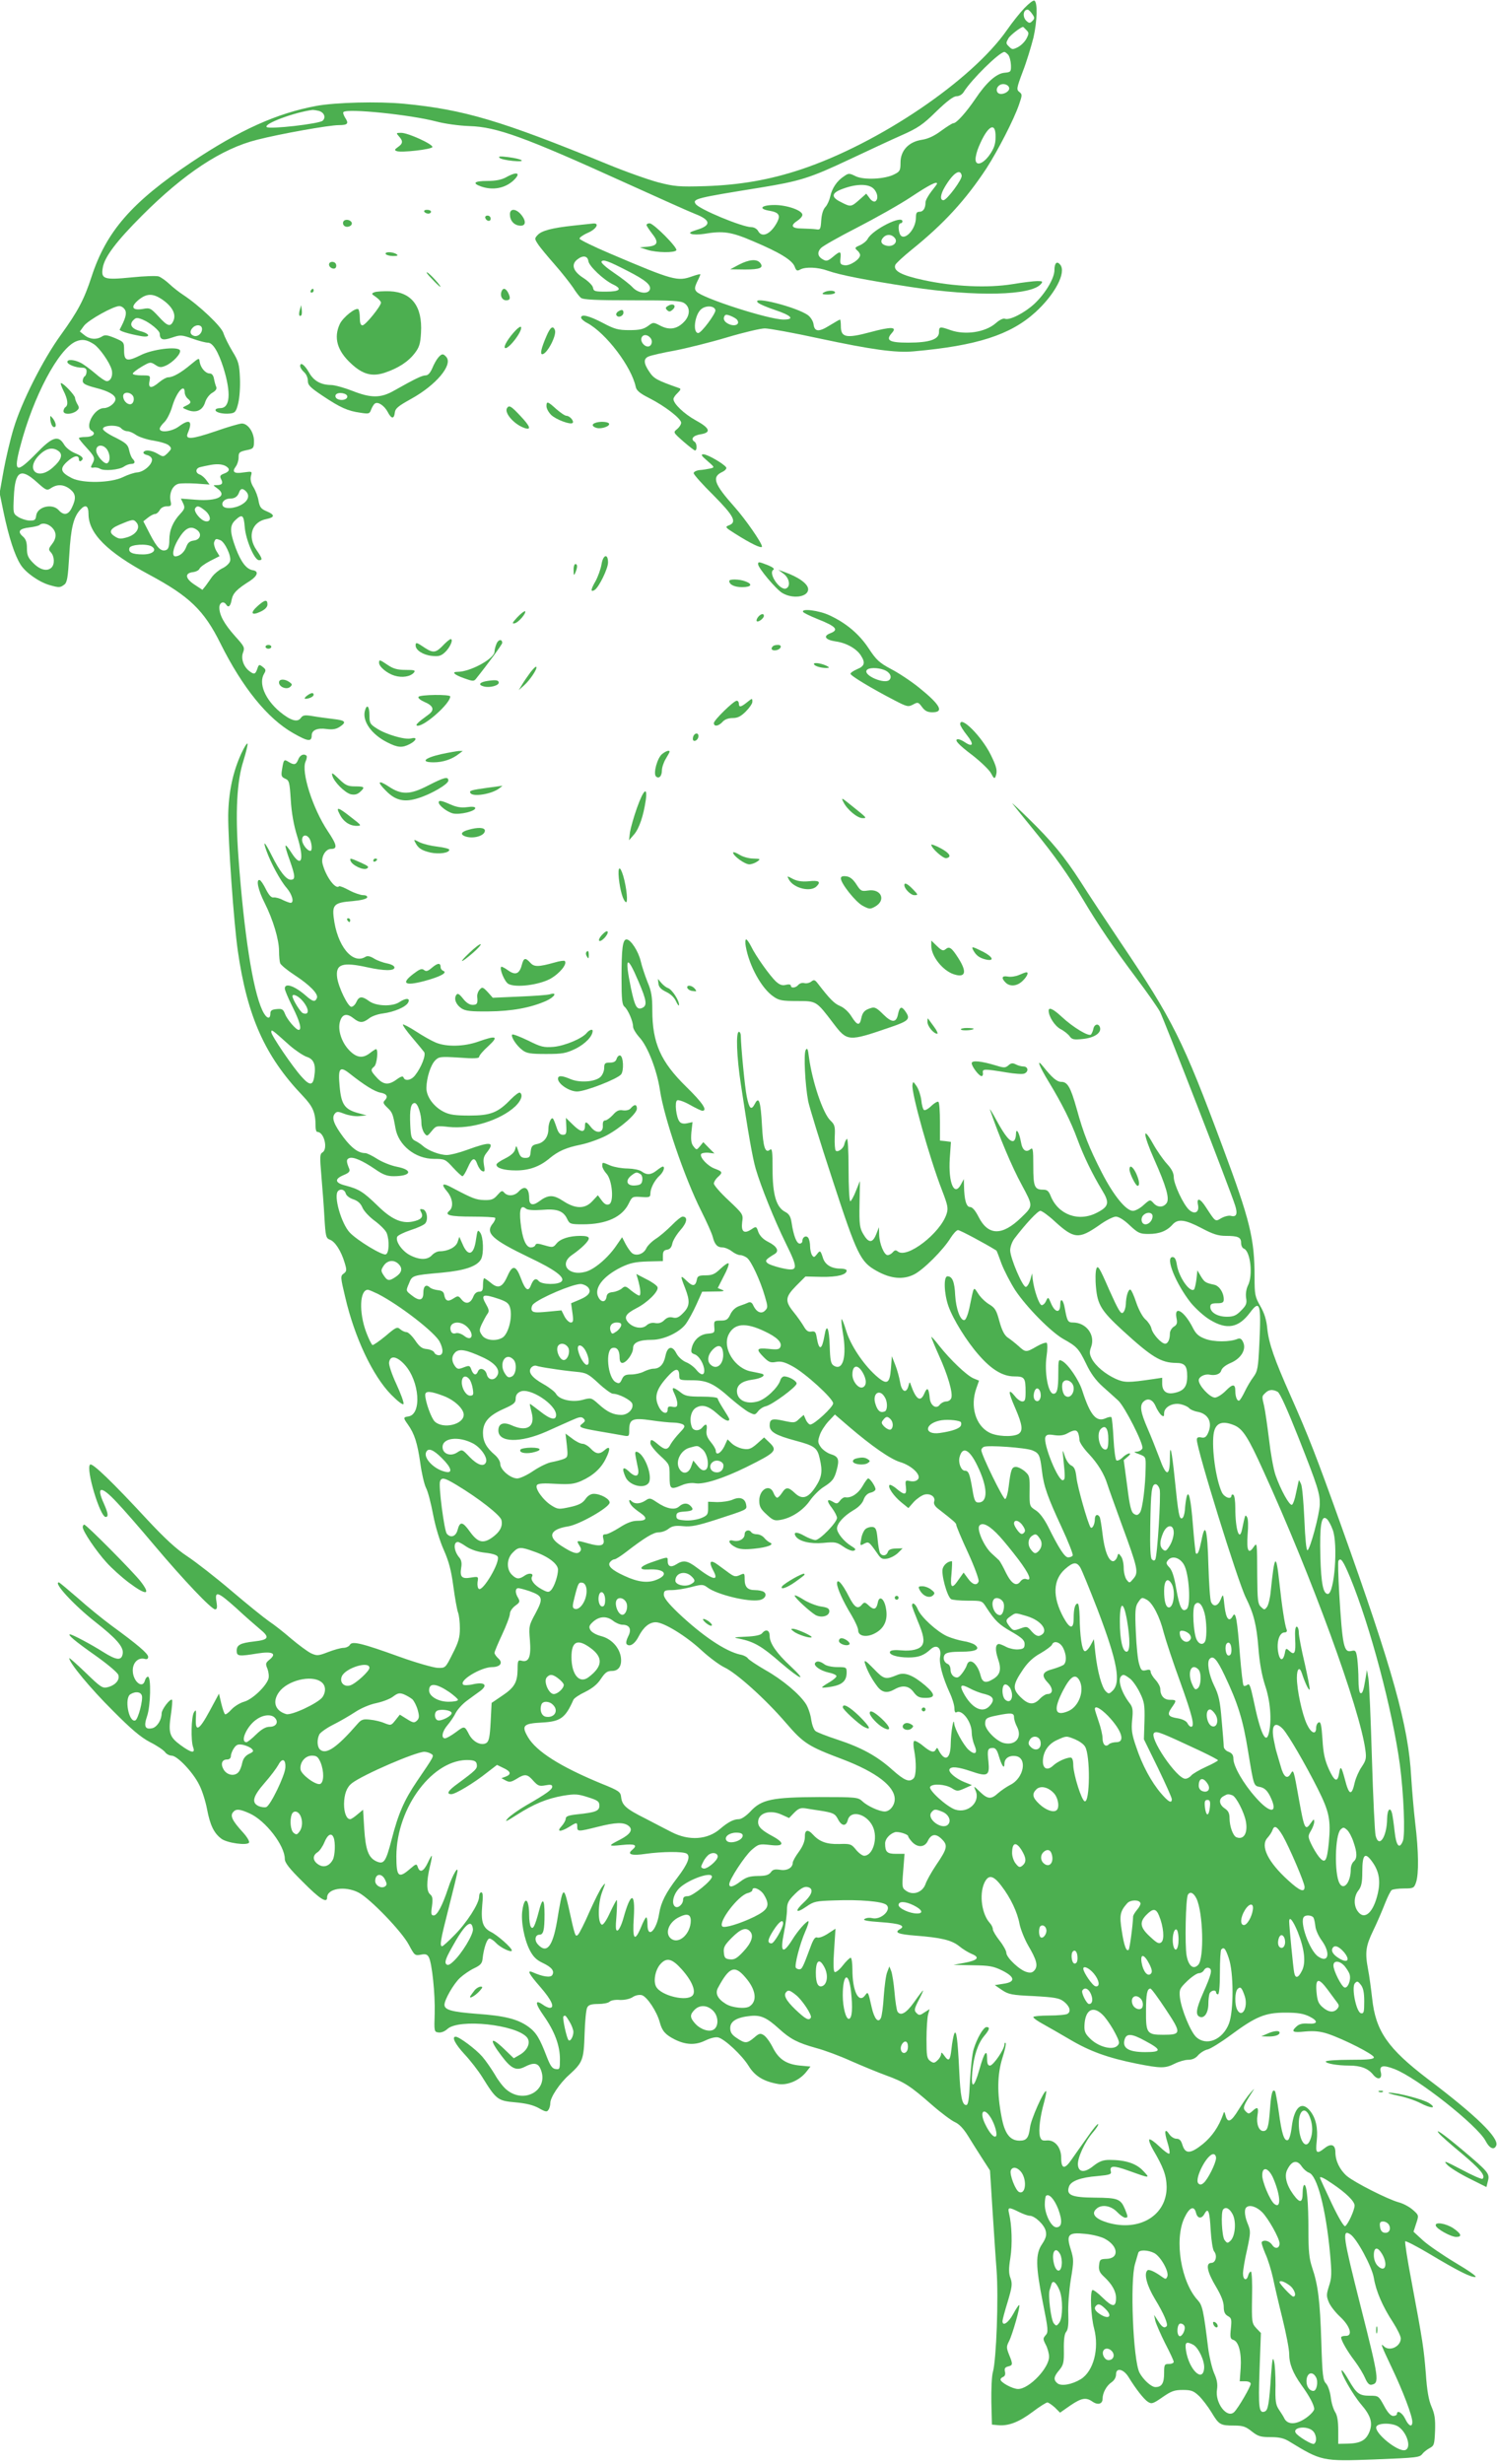<?xml version="1.0" standalone="no"?>
<!DOCTYPE svg PUBLIC "-//W3C//DTD SVG 20010904//EN"
 "http://www.w3.org/TR/2001/REC-SVG-20010904/DTD/svg10.dtd">
<svg version="1.0" xmlns="http://www.w3.org/2000/svg"
 width="778pt" height="1280pt" viewBox="0 0 778 1280"
 preserveAspectRatio="xMidYMid meet">
<g transform="translate(0,1280) scale(0.1,-0.1)"
fill="#4caf50" stroke="none">
<path d="M5324 12758 c-23 -24 -63 -74 -90 -113 -182 -262 -666 -590 -1071
-725 -162 -54 -317 -81 -498 -87 -137 -4 -159 -2 -245 20 -52 14 -174 57 -270
97 -545 223 -738 281 -1050 311 -135 13 -356 7 -455 -11 -206 -38 -399 -125
-649 -292 -311 -208 -444 -360 -521 -598 -38 -116 -70 -177 -159 -300 -92
-127 -204 -348 -245 -485 -17 -55 -40 -153 -52 -218 l-21 -118 21 -102 c27
-128 57 -221 88 -270 26 -42 98 -92 153 -107 46 -13 53 -13 74 3 15 11 19 36
26 153 8 141 22 198 57 236 27 30 43 22 43 -22 0 -101 97 -198 315 -315 209
-112 285 -185 370 -356 115 -231 245 -391 378 -467 77 -44 97 -47 97 -12 0 27
29 40 78 33 29 -4 49 -1 67 11 38 25 31 34 -33 41 -31 4 -79 10 -107 15 -42 7
-51 5 -62 -10 -17 -24 -53 -13 -108 32 -77 64 -113 149 -82 199 10 17 9 22 -8
35 -18 14 -20 13 -28 -11 -10 -28 -16 -30 -40 -12 -31 23 -46 66 -34 97 10 26
7 32 -41 85 -57 64 -82 110 -82 149 0 26 22 36 35 16 12 -19 23 -10 29 25 7
34 26 54 96 98 39 26 46 50 14 55 -33 5 -61 41 -89 115 -31 84 -32 117 -2 145
36 34 44 27 49 -36 5 -65 50 -172 74 -172 20 0 18 8 -13 53 -49 71 -24 147 53
161 43 9 43 22 0 40 -29 12 -36 21 -42 53 -3 21 -15 53 -26 71 -14 22 -18 41
-14 59 7 25 7 25 -38 19 -49 -8 -62 2 -41 30 8 10 15 32 15 47 0 28 3 31 53
41 24 6 27 11 27 45 0 45 -31 91 -63 91 -11 0 -74 -18 -139 -41 -121 -41 -156
-44 -143 -11 28 65 12 79 -45 37 -36 -27 -100 -35 -100 -12 0 6 11 22 25 35
13 13 31 49 40 80 22 75 65 124 65 73 0 -10 7 -24 15 -31 21 -17 19 -25 -7
-37 -23 -11 -23 -11 7 -23 44 -17 78 -2 91 40 6 20 23 42 38 50 17 10 24 20
20 30 -4 8 -9 27 -12 43 -3 17 -11 27 -22 27 -22 0 -47 29 -52 59 -3 24 -3 23
-47 -13 -50 -42 -92 -66 -117 -66 -9 0 -29 -11 -46 -25 -41 -35 -59 -33 -51 5
5 30 5 30 -41 30 -25 0 -46 4 -46 9 0 5 21 21 46 36 43 25 46 26 71 10 20 -14
30 -15 53 -5 38 16 84 65 75 81 -14 21 -144 5 -204 -26 -71 -35 -86 -31 -86
25 0 43 -1 44 -48 64 -39 16 -52 18 -67 8 -29 -18 -64 -15 -91 7 l-24 19 21
29 c22 30 153 103 184 103 11 0 24 -9 30 -20 10 -18 2 -46 -28 -102 -3 -7 44
-22 111 -34 51 -9 49 12 -4 26 -45 12 -59 34 -36 57 14 14 20 14 48 3 39 -16
89 -58 89 -73 1 -32 16 -37 63 -21 44 15 50 15 107 -5 33 -12 69 -21 80 -21
26 0 54 -46 81 -130 41 -132 35 -210 -16 -210 -14 0 -25 -4 -25 -10 0 -13 40
-22 76 -18 26 3 31 9 42 53 7 29 11 84 9 130 -3 72 -7 88 -39 140 -20 33 -41
76 -47 95 -11 35 -126 144 -210 199 -20 13 -52 38 -71 56 -19 18 -44 35 -55
39 -11 4 -75 2 -142 -5 -143 -14 -159 -9 -149 50 9 56 71 138 205 272 218 218
413 347 597 393 121 31 374 76 425 76 46 0 53 8 33 38 -8 13 -13 27 -9 30 20
20 349 -14 482 -49 45 -12 118 -22 173 -24 140 -4 287 -57 802 -291 175 -79
341 -154 370 -165 83 -32 86 -60 9 -83 -35 -11 -42 -16 -28 -21 10 -4 39 -4
65 0 101 17 142 11 258 -39 135 -57 201 -97 214 -131 8 -22 13 -24 29 -15 28
15 92 12 142 -6 65 -23 199 -49 434 -85 336 -51 625 -45 675 16 11 13 8 15
-19 15 -17 0 -75 -7 -129 -16 -128 -21 -306 -13 -462 21 -116 25 -159 48 -147
79 3 8 41 43 84 78 169 136 282 260 390 424 59 92 142 252 169 331 17 49 17
53 2 65 -16 12 -15 20 17 105 20 51 44 131 56 178 20 88 22 186 4 192 -6 2
-29 -16 -51 -39z m40 -30 c14 -20 14 -24 1 -37 -11 -12 -17 -12 -29 -1 -23 19
-20 60 5 60 4 0 15 -10 23 -22z m-30 -84 c14 -14 14 -18 1 -44 -9 -17 -28 -36
-45 -45 -26 -13 -30 -13 -44 1 -19 18 -19 20 -5 45 8 15 64 59 76 59 1 0 9 -7
17 -16z m-94 -129 c7 -9 13 -32 14 -53 1 -35 -1 -37 -34 -40 -42 -4 -94 -50
-152 -137 -47 -69 -97 -125 -113 -125 -6 0 -34 -18 -63 -39 -36 -27 -68 -42
-100 -47 -69 -10 -112 -56 -112 -118 0 -41 -3 -47 -31 -61 -48 -26 -158 -31
-201 -11 -34 17 -38 17 -62 0 -36 -23 -62 -62 -71 -104 -4 -19 -15 -44 -25
-55 -12 -12 -20 -39 -22 -70 -3 -47 -5 -50 -28 -46 -14 2 -46 3 -72 4 -54 0
-63 15 -23 41 14 9 25 22 25 30 0 23 -80 51 -144 51 -70 0 -88 -20 -26 -30 47
-8 57 -23 40 -57 -33 -64 -80 -86 -100 -48 -6 11 -21 20 -35 20 -47 0 -274 94
-290 121 -17 26 5 31 334 84 208 34 258 49 466 147 94 44 215 101 270 125 86
38 112 56 181 124 56 54 89 79 105 79 14 0 30 9 38 23 40 64 185 207 211 207
4 0 13 -7 20 -15z m4 -180 c-7 -17 -39 -29 -54 -20 -16 10 -12 33 7 44 22 12
54 -4 47 -24z m-3587 -111 c28 -8 38 -34 20 -51 -16 -16 -277 -46 -291 -33
-17 17 145 77 239 89 6 0 20 -2 32 -5z m3517 -137 c0 -35 -8 -58 -30 -90 -35
-50 -74 -62 -74 -24 0 14 7 42 16 63 46 112 90 137 88 51z m-176 -199 c4 -19
-77 -128 -95 -128 -19 0 -16 30 8 70 43 72 80 96 87 58z m-128 -42 c0 -2 -13
-20 -30 -41 -16 -21 -30 -46 -30 -56 0 -31 -12 -49 -31 -49 -15 0 -19 -7 -19
-31 0 -64 -66 -129 -84 -83 -9 24 -7 54 4 54 6 0 10 5 10 10 0 35 -154 -42
-180 -90 -6 -12 -25 -27 -41 -34 -26 -11 -28 -14 -15 -26 9 -7 16 -18 16 -25
0 -22 -52 -56 -79 -53 -23 3 -26 7 -23 36 4 39 -1 40 -40 7 -24 -20 -33 -23
-49 -14 -29 15 -34 37 -13 60 10 11 95 59 189 107 93 48 220 119 280 159 95
63 135 83 135 69z m-330 -26 c22 -22 26 -55 9 -66 -7 -4 -20 3 -29 16 l-18 24
-36 -32 c-43 -38 -45 -38 -97 -11 -53 26 -48 48 16 70 69 25 130 24 155 -1z
m110 -256 c19 -22 -9 -49 -44 -40 -28 7 -33 25 -14 44 17 17 43 15 58 -4z
m-3801 -324 c49 -36 67 -74 52 -107 -15 -33 -30 -29 -77 23 -41 44 -45 46 -82
39 -56 -9 -65 11 -22 47 44 36 77 35 129 -2z m201 -149 c0 -24 -23 -43 -44
-35 -19 7 -21 25 -4 42 19 19 48 15 48 -7z m-562 -79 c29 -19 81 -93 92 -131
9 -31 -4 -61 -25 -61 -8 0 -35 18 -60 40 -26 22 -59 47 -75 55 -33 17 -70 20
-70 5 0 -13 43 -30 76 -30 17 0 24 -6 24 -19 0 -11 -4 -23 -10 -26 -5 -3 -10
-14 -10 -24 0 -14 15 -22 68 -36 65 -16 102 -37 102 -58 0 -21 -34 -47 -60
-47 -50 0 -102 -97 -63 -118 24 -14 6 -32 -33 -32 -19 0 -34 -3 -34 -6 0 -4
18 -26 40 -50 43 -47 46 -55 29 -85 -9 -17 -8 -20 8 -18 10 2 25 -1 33 -6 20
-13 100 -6 124 11 11 8 28 14 38 14 20 0 23 11 7 27 -6 6 -14 26 -18 45 -6 28
-16 37 -71 65 -36 17 -65 37 -65 45 0 20 78 23 95 3 7 -8 21 -15 32 -15 10 0
31 -9 46 -20 15 -10 56 -24 91 -29 36 -6 72 -17 80 -26 14 -14 13 -17 -7 -38
-22 -21 -23 -22 -53 -4 -33 19 -65 22 -73 8 -3 -5 5 -12 19 -15 15 -4 25 -14
25 -24 0 -27 -44 -64 -77 -66 -15 -1 -49 -12 -75 -25 -63 -30 -207 -33 -264
-5 -59 30 -65 49 -26 85 35 32 62 38 62 13 0 -8 5 -12 10 -9 19 12 10 25 -30
41 -23 9 -48 29 -57 45 -30 50 -61 40 -144 -46 -105 -107 -120 -101 -84 35 68
261 199 507 289 546 33 14 57 10 94 -14z m201 -266 c13 -16 5 -46 -13 -46 -18
0 -36 21 -36 42 0 22 32 24 49 4z m-129 -287 c13 -24 13 -56 -2 -65 -14 -9
-58 40 -58 66 0 34 42 33 60 -1z m-256 -2 c25 -18 14 -48 -30 -86 -79 -70
-144 -9 -70 65 36 36 70 43 100 21z m867 -77 c26 -14 24 -29 -6 -40 -21 -8
-24 -13 -16 -29 12 -22 5 -31 -23 -31 -20 0 -20 0 2 -16 57 -40 4 -69 -110
-60 l-78 6 12 -25 c10 -22 8 -29 -14 -53 -39 -41 -58 -86 -58 -137 0 -33 -5
-47 -16 -52 -27 -10 -47 10 -84 81 l-35 68 24 19 c13 10 29 19 37 19 7 0 18 9
24 20 6 12 21 20 37 20 23 0 25 3 19 30 -7 39 11 79 42 87 13 3 54 3 92 1 l69
-5 -17 23 c-9 13 -25 26 -34 29 -25 9 -22 34 5 39 12 3 31 7 42 9 37 8 66 7
86 -3z m-979 -85 c48 -43 52 -45 74 -30 32 21 66 19 98 -6 30 -24 33 -47 10
-95 -18 -39 -42 -44 -69 -14 -33 37 -112 18 -117 -29 -3 -22 -7 -26 -36 -25
-18 1 -44 10 -58 19 -26 17 -26 19 -22 105 6 134 35 152 120 75z m1086 -47
c21 -21 13 -48 -20 -68 -38 -23 -93 -26 -101 -6 -7 18 12 36 38 36 25 0 40 10
48 33 7 20 18 22 35 5z m-214 -99 c33 -26 36 -62 5 -57 -26 4 -64 51 -55 67
10 16 20 14 50 -10z m-354 -64 c21 -26 -2 -62 -49 -76 -34 -10 -44 -9 -65 5
-32 20 -25 39 22 59 73 31 76 31 92 12z m-440 -25 c25 -25 25 -55 0 -87 -18
-23 -19 -28 -5 -43 18 -20 20 -61 3 -78 -22 -22 -59 -13 -94 22 -28 28 -34 41
-34 78 0 32 -6 48 -21 61 -30 26 -19 41 34 47 25 3 49 9 53 13 14 13 44 7 64
-13z m754 -13 c27 -20 17 -51 -17 -55 -21 -3 -31 -11 -39 -33 -10 -28 -34 -49
-57 -49 -19 0 -12 42 14 86 36 61 65 76 99 51z m121 -53 c23 -9 58 -82 51
-108 -3 -12 -21 -29 -40 -38 -19 -9 -42 -29 -53 -43 -10 -14 -25 -36 -34 -48
l-17 -21 -41 27 c-49 32 -52 60 -8 65 16 2 31 10 34 18 3 8 28 26 55 40 l49
25 -17 28 c-9 16 -14 36 -11 45 7 18 9 19 32 10z m-356 -33 c29 -19 4 -41 -46
-41 -56 0 -78 11 -70 34 7 18 91 23 116 7z"/>
<path d="M330 10770 c22 -43 26 -75 10 -85 -5 -3 -10 -13 -10 -21 0 -18 40
-18 66 0 16 13 17 18 7 35 -7 12 -13 27 -13 34 0 13 -60 77 -73 77 -4 0 2 -18
13 -40z"/>
<path d="M262 10616 c2 -16 9 -31 16 -34 17 -5 15 20 -3 44 -15 18 -15 18 -13
-10z"/>
<path d="M2073 12092 c23 -25 21 -38 -5 -56 -18 -13 -19 -16 -6 -21 24 -9 181
9 185 21 5 14 -126 74 -162 74 -27 0 -27 -1 -12 -18z"/>
<path d="M2596 11980 c6 -6 38 -13 70 -16 74 -7 53 10 -26 20 -41 5 -52 4 -44
-4z"/>
<path d="M2630 11879 c-24 -13 -54 -19 -97 -19 -69 0 -81 -12 -32 -29 61 -21
123 -9 167 31 42 40 21 50 -38 17z"/>
<path d="M2205 11700 c3 -5 13 -10 21 -10 8 0 14 5 14 10 0 6 -9 10 -21 10
-11 0 -17 -4 -14 -10z"/>
<path d="M2650 11687 c0 -32 20 -56 50 -59 32 -4 37 21 10 55 -27 34 -60 36
-60 4z"/>
<path d="M2522 11668 c6 -18 28 -21 28 -4 0 9 -7 16 -16 16 -9 0 -14 -5 -12
-12z"/>
<path d="M1785 11650 c-4 -7 -3 -16 3 -22 14 -14 45 -2 40 15 -6 16 -34 21
-43 7z"/>
<path d="M2980 11628 c-111 -12 -165 -26 -186 -49 -16 -17 -16 -20 1 -46 10
-16 49 -63 86 -105 38 -43 80 -97 96 -120 15 -24 34 -49 42 -55 11 -10 80 -13
266 -13 211 0 254 -2 273 -16 30 -21 29 -64 -4 -97 -36 -37 -76 -43 -122 -19
-37 19 -37 19 -65 -2 -23 -16 -43 -21 -96 -21 -58 0 -77 5 -139 38 -71 37
-112 47 -112 27 0 -6 14 -19 32 -28 98 -53 230 -227 252 -332 4 -19 22 -34 72
-59 82 -42 164 -106 164 -127 0 -9 -10 -24 -21 -33 -21 -17 -21 -17 32 -64 30
-26 57 -47 61 -47 12 0 10 38 -2 45 -23 14 -8 33 31 39 57 9 49 32 -26 73 -60
33 -115 86 -115 110 0 7 10 21 22 32 16 16 18 22 7 25 -114 40 -131 49 -154
84 -31 45 -32 70 -2 81 12 5 72 19 134 30 62 12 183 42 270 68 87 26 176 47
198 47 22 0 149 -23 282 -52 272 -58 398 -76 493 -67 326 29 501 85 631 203
102 93 162 207 129 247 -17 21 -30 9 -30 -28 0 -43 -48 -123 -105 -176 -51
-47 -128 -86 -152 -77 -9 4 -29 -6 -48 -23 -54 -47 -158 -63 -235 -36 -56 20
-60 19 -60 -11 0 -37 -49 -54 -160 -54 -99 0 -119 12 -85 50 30 33 -3 34 -114
4 -123 -33 -151 -27 -151 31 0 19 -2 35 -4 35 -3 0 -27 -14 -55 -31 -56 -35
-78 -33 -83 7 -2 15 -14 35 -28 46 -56 42 -296 103 -262 67 7 -8 47 -25 89
-39 87 -29 106 -50 45 -50 -77 0 -425 112 -453 146 -10 12 -9 22 4 50 10 19
17 37 17 39 0 2 -19 -2 -41 -10 -78 -28 -98 -23 -429 118 -85 36 -156 71 -158
77 -2 5 17 19 42 30 45 19 64 52 29 49 -10 -1 -56 -6 -103 -11z m78 -185 c4
-26 79 -97 127 -120 51 -24 38 -38 -36 -38 -57 0 -64 2 -67 20 -1 11 -23 33
-47 49 -56 35 -69 71 -35 98 29 23 54 20 58 -9z m203 -50 c94 -48 125 -74 116
-98 -10 -25 -60 -18 -88 11 -13 15 -57 49 -97 76 -40 27 -70 53 -66 59 8 13
34 4 135 -48z m457 -204 c3 -17 -73 -119 -89 -119 -29 0 -20 89 12 121 24 24
72 22 77 -2z m114 -52 c17 -27 -24 -37 -57 -13 -11 8 -16 20 -12 29 5 14 11
15 34 6 15 -6 31 -15 35 -22z m-452 -92 c15 -18 6 -45 -13 -45 -20 0 -40 27
-33 45 7 19 30 19 46 0z"/>
<path d="M3360 11631 c0 -4 14 -25 30 -46 36 -45 28 -62 -28 -67 l-37 -3 40
-13 c49 -15 141 -16 150 -2 8 13 -118 140 -139 140 -9 0 -16 -4 -16 -9z"/>
<path d="M2005 11480 c3 -5 21 -10 38 -10 24 0 28 3 17 10 -20 13 -63 13 -55
0z"/>
<path d="M3840 11425 l-45 -24 77 -1 c79 0 99 9 78 35 -18 21 -58 17 -110 -10z"/>
<path d="M1710 11426 c0 -17 27 -29 35 -16 4 6 3 15 0 20 -9 15 -35 12 -35 -4z"/>
<path d="M2245 11351 c21 -23 41 -41 43 -41 9 0 -54 69 -68 75 -8 3 3 -12 25
-34z"/>
<path d="M1615 11290 c-3 -5 -1 -10 4 -10 6 0 11 5 11 10 0 6 -2 10 -4 10 -3
0 -8 -4 -11 -10z"/>
<path d="M2606 11285 c-8 -23 4 -45 25 -45 21 0 24 12 9 41 -13 23 -26 25 -34
4z"/>
<path d="M1946 11282 c-17 -7 -16 -9 8 -25 14 -10 26 -23 26 -29 0 -18 -81
-118 -96 -118 -10 0 -14 13 -14 39 0 22 -4 42 -8 45 -15 9 -79 -42 -96 -77
-33 -71 -14 -139 59 -206 60 -56 109 -69 175 -47 69 23 122 57 156 102 23 30
29 49 32 106 8 136 -48 210 -162 215 -33 1 -69 -1 -80 -5z"/>
<path d="M4280 11280 c-11 -7 -5 -10 23 -10 20 0 37 5 37 10 0 13 -40 13 -60
0z"/>
<path d="M3470 11210 c-12 -7 -12 -12 -3 -21 9 -9 16 -9 27 1 26 21 5 39 -24
20z"/>
<path d="M1558 11190 c-7 -24 -3 -38 8 -28 3 4 4 17 2 30 l-3 23 -7 -25z"/>
<path d="M3211 11181 c-7 -5 -11 -14 -7 -19 9 -15 36 -4 36 14 0 16 -9 18 -29
5z"/>
<path d="M2679 11083 c-36 -38 -63 -82 -55 -90 14 -14 92 85 84 108 -2 5 -15
-3 -29 -18z"/>
<path d="M2840 11054 c-27 -62 -34 -94 -22 -94 25 0 76 98 66 125 -10 26 -24
16 -44 -31z"/>
<path d="M2278 10943 c-9 -10 -23 -35 -31 -55 -11 -25 -22 -38 -35 -38 -19 0
-59 -20 -162 -78 -71 -41 -121 -41 -220 -2 -41 16 -91 30 -110 30 -54 1 -90
22 -114 65 -23 40 -46 57 -46 33 0 -7 9 -21 20 -31 11 -9 20 -29 20 -45 0 -23
12 -35 78 -79 90 -60 129 -78 195 -87 44 -7 48 -6 56 17 6 14 14 28 20 31 16
11 49 -12 66 -44 19 -37 33 -38 37 -3 2 21 18 34 83 70 131 72 219 177 185
218 -16 19 -24 19 -42 -2z m-473 -203 c0 -17 -34 -24 -54 -11 -7 5 -10 14 -6
20 10 17 60 9 60 -9z"/>
<path d="M2840 10690 c0 -12 11 -32 24 -45 24 -24 101 -53 112 -42 9 9 -15 37
-32 37 -8 0 -31 16 -53 35 -45 41 -51 42 -51 15z"/>
<path d="M2635 10680 c-16 -25 39 -87 93 -104 35 -11 27 10 -24 64 -48 51 -58
57 -69 40z"/>
<path d="M3093 10603 c-20 -7 -15 -20 8 -26 26 -7 72 10 64 23 -6 10 -50 12
-72 3z"/>
<path d="M3676 10406 c39 -34 39 -34 14 -40 -14 -3 -38 -7 -55 -8 -16 -2 -30
-9 -30 -16 0 -7 46 -59 103 -115 107 -108 123 -140 80 -156 -21 -8 -19 -11 32
-43 82 -52 140 -80 140 -67 0 18 -85 141 -143 206 -106 119 -119 155 -64 181
15 7 25 18 21 24 -11 18 -97 68 -118 68 -15 0 -12 -7 20 -34z"/>
<path d="M3126 9868 c-4 -24 -18 -63 -31 -87 -25 -43 -27 -59 -5 -46 22 13 70
111 70 143 0 49 -26 41 -34 -10z"/>
<path d="M3940 9869 c0 -19 92 -129 125 -149 54 -33 135 -22 135 19 0 28 -50
64 -127 91 l-28 10 28 -21 c30 -23 37 -66 12 -76 -32 -12 -94 79 -66 97 8 5
-2 13 -28 24 -49 19 -51 19 -51 5z"/>
<path d="M2981 9838 c0 -28 2 -30 9 -13 12 28 12 45 0 45 -5 0 -10 -15 -9 -32z"/>
<path d="M3790 9782 c0 -19 27 -32 67 -32 48 0 57 15 17 30 -31 12 -84 13 -84
2z"/>
<path d="M1338 9651 c-40 -36 -31 -51 17 -28 23 11 35 24 35 37 0 28 -14 25
-52 -9z"/>
<path d="M2689 9594 c-26 -28 -30 -35 -15 -32 20 3 63 54 55 63 -3 2 -21 -11
-40 -31z"/>
<path d="M4174 9621 c3 -5 36 -21 73 -36 99 -39 115 -57 67 -75 -38 -15 -24
-34 29 -42 54 -7 108 -37 131 -73 24 -37 20 -55 -19 -71 -19 -8 -35 -19 -35
-24 0 -10 109 -76 227 -137 67 -35 73 -36 98 -23 25 14 28 13 47 -13 15 -20
28 -27 54 -27 62 0 41 39 -71 129 -41 33 -106 76 -145 96 -60 32 -76 47 -115
106 -49 75 -118 133 -205 173 -53 25 -148 37 -136 17z m421 -301 c29 -11 43
-36 27 -52 -24 -24 -135 23 -118 50 9 15 56 15 91 2z"/>
<path d="M3940 9595 c-7 -9 -10 -18 -7 -22 8 -7 37 15 37 28 0 14 -16 11 -30
-6z"/>
<path d="M2309 9454 c-43 -46 -56 -48 -100 -20 -44 30 -49 31 -49 13 0 -24 38
-49 83 -54 36 -4 48 -1 69 18 27 25 46 69 30 69 -4 0 -19 -12 -33 -26z"/>
<path d="M2580 9455 c-6 -14 -10 -32 -10 -40 0 -36 -125 -105 -192 -105 -33 0
-18 -15 33 -33 44 -16 52 -17 62 -4 65 81 137 180 137 187 0 22 -21 19 -30 -5z"/>
<path d="M1380 9440 c0 -5 7 -10 15 -10 8 0 15 5 15 10 0 6 -7 10 -15 10 -8 0
-15 -4 -15 -10z"/>
<path d="M4017 9443 c-14 -13 -6 -24 15 -21 27 4 36 28 11 28 -11 0 -23 -3
-26 -7z"/>
<path d="M1970 9357 c0 -21 43 -56 81 -67 39 -12 82 -5 100 16 10 12 3 14 -43
14 -42 0 -64 6 -92 25 -43 29 -46 30 -46 12z"/>
<path d="M4230 9351 c0 -10 34 -21 65 -21 16 1 17 2 5 9 -25 14 -70 22 -70 12z"/>
<path d="M2757 9308 c-13 -18 -33 -46 -43 -63 l-18 -30 28 25 c31 28 71 88 63
96 -3 3 -16 -10 -30 -28z"/>
<path d="M1450 9255 c0 -23 38 -39 57 -24 13 12 13 14 -3 26 -24 17 -54 17
-54 -2z"/>
<path d="M2535 9263 c-43 -6 -53 -21 -20 -29 31 -8 79 5 77 21 -1 12 -16 14
-57 8z"/>
<path d="M1594 9185 c-10 -8 -14 -15 -7 -15 19 0 43 11 43 21 0 13 -14 11 -36
-6z"/>
<path d="M2175 9180 c-4 -6 10 -17 30 -26 48 -20 55 -42 22 -66 -58 -42 -73
-57 -56 -58 39 0 169 116 169 152 0 12 -158 10 -165 -2z"/>
<path d="M3880 9150 c-30 -24 -40 -25 -40 -5 0 8 -5 15 -11 15 -16 0 -119
-101 -119 -116 0 -20 24 -17 45 6 11 13 31 20 53 20 25 0 42 8 68 34 19 19 34
41 34 50 0 20 0 20 -30 -4z"/>
<path d="M1896 9106 c-13 -53 35 -121 116 -162 55 -28 78 -30 118 -9 36 19 40
38 6 29 -32 -8 -131 21 -178 52 -35 22 -38 28 -38 69 0 48 -14 60 -24 21z"/>
<path d="M4990 9038 c0 -7 16 -33 36 -58 37 -46 31 -64 -11 -36 -13 9 -29 16
-35 16 -25 0 0 -28 76 -85 43 -34 86 -75 95 -93 13 -25 18 -29 23 -16 11 29 6
50 -25 113 -48 97 -159 207 -159 159z"/>
<path d="M3603 8975 c-3 -9 -3 -18 0 -21 9 -9 27 6 27 22 0 19 -19 18 -27 -1z"/>
<path d="M1255 8888 c-45 -98 -67 -203 -69 -323 -1 -132 29 -559 50 -705 49
-341 142 -548 337 -752 54 -57 67 -87 67 -160 0 -16 4 -28 9 -28 36 0 57 -90
26 -107 -13 -8 -13 -24 -5 -118 5 -61 13 -159 16 -218 6 -101 8 -109 29 -117
27 -10 58 -59 76 -119 12 -39 11 -45 -5 -57 -17 -12 -17 -18 8 -122 49 -211
143 -409 239 -507 36 -36 61 -55 64 -48 3 7 -14 53 -37 103 -23 49 -40 100
-38 112 5 39 40 34 81 -11 78 -86 90 -259 19 -269 -27 -4 -27 -7 -2 -42 34
-48 49 -95 64 -198 7 -54 21 -113 30 -131 10 -18 26 -81 37 -139 12 -64 35
-138 56 -185 26 -59 38 -105 49 -187 8 -60 19 -121 24 -135 6 -15 10 -52 10
-84 0 -47 -7 -72 -38 -132 -37 -74 -37 -74 -77 -73 -22 1 -111 26 -197 57
-200 72 -249 84 -260 62 -5 -8 -20 -15 -33 -15 -13 0 -49 -10 -80 -22 -52 -20
-58 -20 -89 -6 -18 9 -64 43 -102 75 -38 33 -90 74 -116 91 -26 18 -114 89
-195 158 -81 69 -185 150 -229 179 -58 38 -117 93 -205 187 -185 200 -290 301
-301 290 -23 -23 52 -272 81 -272 16 0 13 19 -9 69 -42 92 -15 95 66 8 33 -34
120 -134 194 -222 155 -184 299 -335 318 -335 10 0 12 10 7 40 -10 58 7 52
101 -32 43 -40 100 -90 124 -110 54 -44 48 -56 -31 -65 -70 -8 -89 -18 -89
-48 0 -29 11 -30 109 -14 77 12 101 0 62 -32 -21 -17 -22 -22 -11 -48 6 -16 9
-40 5 -52 -13 -40 -85 -108 -127 -119 -21 -6 -50 -24 -65 -40 -14 -16 -29 -27
-33 -25 -5 3 -13 28 -20 56 l-12 51 -48 -89 c-55 -102 -76 -114 -72 -38 2 43
1 47 -10 30 -14 -22 -17 -148 -4 -182 12 -33 -10 -29 -66 12 -57 42 -64 63
-50 157 6 40 9 75 6 78 -9 9 -54 -50 -54 -70 0 -34 -23 -70 -47 -77 -39 -9
-47 8 -29 61 19 54 22 206 5 206 -6 0 -13 -9 -16 -20 -12 -46 -63 -4 -63 53 0
40 28 68 61 60 13 -4 19 0 19 10 0 17 -54 63 -191 163 -46 34 -125 98 -175
143 -51 44 -95 81 -98 81 -31 0 79 -119 190 -206 107 -84 146 -128 142 -162
-5 -40 -31 -38 -101 6 -63 40 -161 92 -173 92 -16 0 28 -37 132 -110 62 -44
116 -89 119 -101 9 -26 -17 -55 -58 -64 -24 -6 -36 2 -112 76 -47 45 -85 79
-85 75 0 -24 110 -157 225 -271 97 -98 147 -140 195 -165 36 -18 71 -42 78
-52 7 -10 23 -18 34 -18 29 0 111 -86 143 -151 15 -28 33 -85 41 -127 16 -84
36 -125 75 -154 30 -22 133 -36 143 -20 4 7 -11 31 -32 54 -54 59 -67 85 -51
104 15 19 35 17 86 -6 83 -37 183 -167 183 -236 0 -20 22 -49 94 -120 87 -88
126 -113 126 -81 0 47 92 62 163 26 60 -31 226 -203 262 -272 29 -54 31 -57
62 -51 24 5 34 2 42 -14 16 -31 33 -189 30 -292 -3 -92 -3 -95 20 -98 13 -2
32 5 46 18 59 55 359 23 414 -44 20 -25 4 -65 -36 -89 l-33 -19 -55 53 c-68
64 -73 44 -9 -40 51 -68 77 -80 122 -57 44 23 67 20 80 -9 50 -109 -82 -190
-177 -109 -16 13 -43 48 -59 77 -17 28 -46 71 -66 94 -34 39 -120 103 -138
103 -22 0 -3 -38 46 -91 30 -32 72 -86 93 -120 72 -116 80 -122 171 -130 56
-5 93 -14 122 -30 35 -20 43 -21 50 -9 6 8 10 24 10 36 0 29 49 103 98 146 70
64 76 77 80 212 2 66 8 129 14 138 6 13 21 18 56 18 27 0 53 5 60 12 7 7 30
11 53 9 25 -1 51 5 66 14 14 10 34 14 48 11 27 -7 79 -85 94 -142 12 -44 28
-63 77 -88 58 -29 108 -31 159 -6 27 13 55 20 68 16 34 -9 122 -91 157 -147
33 -54 79 -82 156 -95 48 -7 109 19 144 63 l22 28 -54 5 c-72 7 -111 33 -142
94 -14 28 -35 57 -47 64 -17 11 -24 10 -50 -13 -37 -31 -47 -31 -90 -2 -26 17
-34 30 -34 52 0 36 35 56 106 63 54 5 84 -9 149 -68 57 -52 95 -72 192 -99 42
-11 123 -41 180 -67 57 -25 139 -59 183 -75 96 -35 125 -54 238 -153 48 -42
102 -82 120 -90 21 -9 44 -33 67 -70 19 -31 53 -85 75 -119 l40 -62 12 -190
c7 -104 16 -251 22 -325 11 -147 -1 -468 -19 -532 -6 -20 -9 -90 -8 -155 l3
-118 32 -3 c53 -5 107 15 178 68 37 28 72 50 78 50 6 0 23 -12 39 -26 l27 -27
53 37 c59 40 82 44 116 20 28 -19 52 -12 52 15 0 31 21 69 47 86 14 10 23 25
23 41 0 37 39 28 65 -14 36 -59 79 -115 101 -129 19 -12 26 -10 75 24 46 32
62 38 106 38 44 0 56 -5 83 -30 17 -16 47 -55 66 -86 39 -65 46 -69 118 -69
44 0 60 -5 91 -30 33 -26 46 -30 99 -30 45 0 70 -6 97 -23 167 -102 171 -103
441 -93 225 9 236 10 251 30 7 9 24 22 37 29 23 12 25 19 28 90 2 61 -2 87
-18 124 -15 34 -24 84 -30 174 -11 132 -14 156 -75 482 -21 109 -35 201 -32
204 4 3 60 -26 124 -64 150 -90 220 -125 241 -121 9 2 -37 34 -103 73 -65 39
-141 91 -169 116 l-50 46 14 43 c14 42 14 43 -18 71 -17 15 -50 33 -74 39 -57
16 -227 102 -268 136 -37 32 -60 79 -60 124 0 39 -22 48 -56 21 -42 -33 -48
-27 -41 37 7 67 -4 118 -34 156 -44 55 -83 21 -96 -83 -4 -36 -13 -66 -20 -68
-19 -7 -32 32 -47 145 -8 57 -17 106 -20 109 -13 13 -20 -11 -26 -95 -7 -93
-13 -112 -35 -112 -23 0 -37 38 -30 81 7 43 1 48 -27 22 -17 -15 -20 -15 -34
-1 -17 17 -13 28 32 98 16 25 16 25 -7 -1 -13 -14 -41 -54 -62 -88 -39 -64
-57 -72 -68 -30 -6 22 -7 23 -13 4 -22 -62 -56 -112 -104 -152 -65 -52 -92
-54 -107 -5 -7 23 -15 32 -31 32 -12 0 -28 10 -37 23 -23 35 -28 16 -10 -41 9
-28 14 -55 10 -59 -4 -4 -27 13 -52 37 -25 24 -48 40 -52 36 -4 -4 5 -28 20
-54 53 -90 69 -133 70 -192 1 -148 -141 -234 -306 -186 -64 19 -87 45 -61 70
26 27 76 20 109 -14 16 -17 35 -30 42 -30 16 0 16 3 0 43 -23 55 -37 60 -157
61 -121 1 -149 13 -135 56 9 30 60 49 149 56 63 6 73 9 69 24 -8 31 14 32 89
5 117 -42 117 -42 79 -2 -36 39 -93 57 -175 57 -33 0 -52 -7 -82 -30 -46 -38
-78 -36 -82 3 -4 35 36 122 78 170 18 21 30 40 27 43 -3 3 -28 -27 -56 -68
-29 -40 -65 -92 -82 -116 -36 -53 -54 -50 -54 9 0 55 -34 95 -77 90 -22 -2
-28 2 -34 23 -7 31 1 100 22 175 8 29 13 55 11 58 -10 9 -79 -145 -84 -188 -7
-55 -18 -69 -54 -69 -50 0 -78 36 -94 124 -24 124 -22 219 4 304 13 40 21 76
17 79 -3 4 -6 0 -6 -8 0 -24 -58 -109 -75 -109 -11 0 -15 10 -15 36 0 54 -15
33 -40 -56 -28 -99 -45 -105 -37 -12 8 84 30 148 62 186 28 33 31 46 12 46
-16 0 -50 -59 -67 -115 -7 -22 -15 -96 -19 -165 -5 -99 -9 -125 -20 -125 -21
0 -30 45 -36 180 -8 163 -15 216 -26 190 -4 -11 -11 -46 -14 -77 -7 -63 -14
-70 -38 -36 -12 17 -16 19 -16 7 -1 -9 -9 -23 -19 -32 -16 -15 -21 -15 -38 -3
-17 13 -19 27 -19 113 0 54 4 111 8 127 l8 29 -27 -17 c-23 -16 -28 -16 -41
-3 -13 13 -12 21 11 66 15 28 25 51 23 51 -2 0 -23 -27 -46 -60 -41 -58 -71
-75 -87 -49 -4 7 -11 51 -15 98 -4 48 -12 97 -17 111 l-10 25 -11 -29 c-7 -16
-14 -72 -18 -125 -3 -53 -10 -104 -15 -114 -14 -28 -34 -5 -48 56 -18 82 -19
83 -34 62 -33 -45 -66 21 -66 133 0 34 -4 62 -9 62 -5 0 -24 -18 -41 -40 -17
-22 -36 -37 -42 -34 -7 4 -8 44 -3 116 l7 109 -40 -26 c-21 -14 -46 -23 -54
-20 -12 5 -21 -8 -37 -52 -38 -102 -43 -113 -57 -113 -7 0 -15 4 -18 8 -8 13
21 124 48 186 14 31 21 56 17 56 -11 0 -56 -51 -84 -97 -50 -79 -64 -65 -42
41 8 41 15 93 15 116 0 34 7 47 41 81 27 27 47 39 62 37 37 -5 32 -36 -14 -79
-52 -48 -44 -62 12 -23 39 27 50 29 148 32 126 5 243 -5 266 -22 33 -24 -26
-82 -73 -70 -11 3 -28 2 -38 -4 -13 -7 10 -12 84 -17 101 -7 131 -19 98 -37
-30 -17 -7 -26 82 -33 131 -10 187 -23 226 -54 19 -16 49 -34 66 -41 44 -18
32 -33 -36 -46 l-59 -11 101 -2 c86 -1 107 -5 152 -27 68 -34 71 -60 7 -69
l-45 -7 38 -26 c33 -22 50 -26 164 -31 107 -6 132 -10 155 -27 32 -24 41 -53
21 -65 -7 -5 -50 -9 -95 -9 -46 0 -83 -4 -83 -8 0 -5 22 -21 50 -36 27 -15 90
-51 141 -81 103 -61 197 -95 346 -125 126 -25 149 -25 198 0 22 11 53 20 70
20 21 0 39 8 52 24 12 13 34 27 50 30 15 4 69 37 120 75 130 96 178 116 283
116 65 0 94 -5 125 -20 48 -24 44 -41 -8 -37 -26 2 -45 -2 -58 -14 -31 -28
-22 -34 44 -27 47 4 78 1 118 -12 83 -28 239 -107 239 -122 0 -10 -28 -13
-125 -13 -69 0 -125 -4 -125 -9 0 -10 59 -21 122 -21 60 0 98 -15 124 -47 25
-31 49 -23 40 13 -9 34 11 39 71 16 116 -44 433 -294 474 -374 20 -39 45 -49
55 -23 15 39 -105 156 -354 344 -210 160 -273 250 -291 421 -6 52 -15 119 -21
149 -17 89 -12 122 26 201 20 41 47 104 61 140 14 36 30 68 36 72 7 4 35 8 64
8 48 0 52 2 62 31 15 44 14 160 -4 308 -8 68 -17 176 -21 240 -14 264 -94 552
-364 1306 -132 369 -170 465 -263 675 -85 191 -113 272 -121 349 -4 44 -15 80
-36 116 -28 49 -30 60 -30 151 0 199 -23 293 -165 674 -207 556 -258 659 -533
1067 -75 112 -168 252 -205 311 -87 135 -151 212 -274 332 -53 52 -90 86 -81
75 8 -11 58 -72 109 -135 109 -133 183 -238 259 -365 79 -133 161 -253 275
-405 56 -74 111 -153 123 -175 20 -37 364 -922 391 -1007 14 -44 7 -62 -22
-54 -11 3 -34 -3 -50 -12 -32 -19 -29 -21 -80 57 -30 47 -49 52 -41 12 8 -38
-17 -52 -46 -26 -30 27 -80 134 -80 170 0 22 -11 43 -36 70 -19 21 -52 68 -72
104 -56 100 -52 50 7 -83 62 -139 79 -200 65 -224 -16 -25 -47 -26 -68 -3 -19
21 -19 21 -53 -9 -18 -17 -43 -30 -55 -30 -36 0 -101 80 -162 199 -66 129 -95
202 -131 333 -31 110 -47 138 -79 138 -23 0 -47 20 -95 80 -37 46 -22 4 30
-81 68 -112 114 -204 149 -299 33 -89 77 -179 127 -262 41 -66 36 -86 -27
-118 -95 -49 -201 -10 -240 88 -10 25 -18 32 -39 32 -45 0 -51 16 -51 123 0
87 -2 98 -15 87 -23 -19 -42 -5 -49 37 -9 51 -26 78 -26 41 0 -15 -5 -30 -11
-34 -17 -10 -45 23 -90 106 -22 41 -38 66 -34 55 48 -139 113 -295 165 -390
60 -112 60 -109 -3 -170 -99 -96 -172 -95 -222 5 -17 33 -32 50 -44 50 -19 0
-30 38 -31 110 l-1 35 -15 -28 c-35 -65 -66 8 -58 135 l6 86 -28 4 -29 3 0 97
c0 53 -3 100 -8 104 -4 4 -20 -5 -36 -20 -16 -16 -34 -26 -39 -22 -5 3 -12 26
-14 51 -3 24 -14 57 -24 72 -18 26 -19 27 -22 7 -6 -41 89 -381 154 -548 30
-78 33 -93 23 -123 -33 -100 -206 -233 -253 -194 -10 8 -16 8 -26 -4 -7 -8
-19 -15 -27 -15 -18 0 -43 59 -44 107 l-1 38 -15 -38 c-19 -46 -39 -45 -67 3
-18 31 -21 50 -19 155 l2 120 -21 -52 c-11 -29 -25 -53 -29 -53 -5 0 -9 75 -9
167 0 100 -4 163 -9 157 -5 -5 -11 -18 -13 -28 -4 -22 -34 -44 -45 -33 -4 5
-6 36 -5 70 3 56 0 65 -22 86 -39 36 -95 203 -112 330 -5 43 -9 50 -17 36 -11
-20 -3 -179 13 -265 6 -30 62 -213 126 -407 128 -392 145 -428 230 -475 73
-41 138 -47 195 -18 49 25 151 127 189 189 14 22 31 41 39 41 10 0 140 -69
199 -106 2 -1 14 -32 27 -69 14 -36 46 -98 71 -137 60 -90 185 -216 249 -253
72 -40 81 -50 120 -130 23 -49 50 -86 87 -119 29 -26 65 -58 79 -71 34 -31
134 -228 126 -249 -4 -9 -17 -16 -29 -17 -18 0 -16 -3 12 -13 34 -13 35 -14
34 -67 -1 -95 -16 -219 -30 -237 -10 -13 -17 -15 -31 -6 -14 9 -22 39 -35 145
l-18 134 21 18 c12 10 16 17 8 17 -7 0 -23 -9 -35 -21 -12 -12 -27 -19 -32
-15 -5 3 -12 53 -15 112 -3 58 -8 109 -11 112 -3 3 -16 1 -29 -5 -49 -23 -81
15 -122 142 -17 55 -73 138 -105 155 -19 10 -20 8 -20 -64 0 -82 -6 -106 -25
-106 -28 0 -48 111 -36 195 5 33 5 64 1 69 -4 4 -28 -4 -52 -18 -55 -32 -58
-32 -95 2 -17 15 -42 35 -56 44 -17 12 -30 37 -43 84 -15 57 -23 70 -51 87
-19 11 -45 35 -58 55 -27 40 -22 48 -47 -72 -7 -33 -18 -61 -25 -63 -21 -7
-45 58 -49 129 -3 70 -15 98 -40 98 -21 0 -18 -90 5 -155 24 -68 95 -183 158
-254 66 -76 125 -111 184 -111 54 0 59 -7 59 -81 0 -40 -3 -49 -17 -49 -10 0
-27 12 -39 28 -36 44 -35 22 2 -62 39 -90 42 -121 15 -136 -31 -16 -113 -12
-151 9 -70 37 -99 136 -66 229 l14 40 -29 12 c-35 15 -119 95 -177 168 -23 30
-42 51 -42 47 0 -4 18 -48 40 -97 46 -101 73 -194 64 -220 -3 -10 -15 -18 -26
-18 -11 0 -27 -8 -34 -17 -18 -25 -48 -5 -52 33 -5 54 -13 61 -28 26 -20 -48
-43 -33 -70 43 -6 19 -7 18 -13 -5 -11 -41 -35 -30 -43 19 -4 24 -15 65 -25
90 l-18 46 -5 -65 c-6 -80 -21 -87 -80 -34 -65 59 -130 157 -152 230 -11 36
-22 64 -24 61 -3 -3 0 -33 6 -69 22 -125 1 -202 -47 -172 -15 9 -19 28 -21
103 -3 94 -16 120 -27 54 -13 -76 -28 -82 -40 -14 -5 32 -9 37 -28 34 -17 -3
-27 4 -41 29 -11 18 -34 51 -53 74 -45 56 -42 77 15 135 l48 48 85 -2 c81 -1
129 11 129 33 0 6 -15 10 -32 10 -47 0 -80 20 -91 55 -13 40 -15 42 -32 19
-13 -16 -16 -17 -25 -4 -5 8 -10 29 -10 45 0 17 -4 36 -9 44 -10 16 -31 6 -31
-15 0 -8 -6 -14 -14 -14 -16 0 -32 41 -42 108 -5 33 -13 46 -34 57 -46 24 -65
90 -65 222 0 90 -2 109 -13 101 -25 -21 -36 11 -42 125 -7 128 -16 154 -37
113 -19 -36 -29 -26 -42 37 -10 47 -30 258 -31 315 0 12 -4 22 -10 22 -16 0
-12 -127 10 -271 37 -247 61 -384 77 -439 26 -90 97 -267 157 -389 68 -138 65
-148 -27 -127 -33 8 -64 19 -70 26 -12 12 -7 18 39 46 25 15 12 40 -34 63 -26
13 -43 31 -51 51 -10 30 -11 31 -36 14 -38 -25 -54 -13 -48 37 6 41 5 42 -71
114 -42 39 -76 78 -76 87 0 8 9 23 20 33 27 24 26 29 -15 44 -36 13 -78 57
-72 75 2 6 19 9 37 8 l33 -4 -29 29 -29 30 -17 -21 c-18 -21 -18 -21 -34 -1
-12 15 -14 34 -11 73 l6 53 -28 -6 c-18 -4 -32 -1 -39 8 -18 21 -27 103 -13
111 6 4 36 -6 66 -23 30 -17 59 -31 65 -31 29 0 1 42 -83 124 -133 130 -177
227 -177 399 0 71 -5 99 -25 146 -13 33 -29 81 -35 107 -12 52 -52 114 -74
114 -20 0 -26 -47 -26 -200 0 -112 3 -140 16 -150 18 -16 44 -75 44 -103 0
-11 15 -36 34 -57 43 -47 91 -172 106 -275 22 -144 128 -454 214 -625 29 -58
56 -118 60 -135 10 -40 24 -55 51 -55 12 0 34 -9 48 -20 14 -11 33 -20 44 -20
10 0 26 -7 35 -14 22 -16 70 -120 93 -200 16 -54 16 -59 1 -74 -19 -20 -45 -8
-61 26 -6 15 -15 20 -25 16 -8 -4 -29 -12 -47 -18 -20 -7 -37 -22 -47 -43 -13
-28 -21 -33 -51 -33 -33 0 -35 -2 -33 -32 3 -31 1 -33 -33 -36 -41 -3 -74 -32
-84 -74 -5 -21 -3 -27 14 -33 24 -7 51 -53 51 -85 0 -27 -18 -25 -42 5 -11 14
-35 32 -53 39 -19 8 -41 28 -50 46 -22 43 -47 36 -57 -15 -9 -43 -30 -65 -62
-65 -12 0 -34 -7 -50 -15 -15 -8 -45 -15 -66 -15 -30 0 -39 -5 -48 -25 -10
-22 -15 -24 -32 -15 -42 22 -56 171 -16 178 23 5 36 -14 36 -50 0 -18 5 -28
14 -28 21 0 56 48 56 77 0 29 32 43 98 43 61 0 142 38 175 81 14 19 39 64 56
102 l30 67 63 1 c48 0 58 2 40 9 l-22 9 31 61 c18 33 29 63 25 67 -3 4 -22 -9
-42 -28 -29 -28 -43 -34 -77 -34 -34 0 -42 -4 -45 -20 -7 -37 -21 -40 -52 -10
-35 34 -36 31 -10 -35 27 -69 25 -96 -10 -131 -22 -23 -35 -28 -54 -23 -17 4
-30 0 -44 -14 -13 -13 -28 -18 -46 -15 -17 4 -34 -1 -46 -12 -23 -21 -69 -13
-95 15 -24 27 -14 45 42 74 59 30 118 89 110 110 -3 8 -29 27 -58 41 l-52 27
7 -24 c15 -51 18 -88 8 -88 -6 0 -24 12 -42 26 -28 24 -32 25 -48 11 -9 -8
-30 -17 -47 -19 -22 -2 -31 -9 -33 -25 -4 -29 -28 -30 -42 -2 -25 46 23 109
118 156 46 22 73 28 137 30 l80 2 0 28 c0 21 5 29 21 31 15 2 24 12 28 32 3
16 22 47 42 70 35 39 40 70 11 70 -7 0 -33 -21 -57 -46 -25 -25 -62 -57 -83
-70 -21 -14 -43 -36 -49 -50 -14 -29 -52 -41 -74 -23 -8 7 -23 28 -33 47 l-18
35 -31 -45 c-44 -64 -115 -124 -161 -135 -87 -23 -137 41 -68 88 49 34 87 71
87 86 0 9 -14 13 -43 13 -58 0 -105 -15 -125 -40 -17 -21 -21 -21 -62 -9 -34
10 -44 11 -48 1 -2 -7 -13 -12 -23 -12 -26 0 -45 46 -54 131 -7 69 2 92 29 70
9 -7 39 -9 82 -6 79 7 112 -5 132 -48 12 -25 17 -27 81 -27 123 0 205 38 239
109 17 35 19 36 65 33 42 -3 47 -1 47 18 0 27 22 70 49 94 19 18 29 46 15 46
-3 0 -17 -9 -31 -20 -30 -24 -52 -25 -79 -5 -11 8 -41 14 -72 15 -29 0 -69 7
-89 15 -44 19 -43 19 -43 -2 0 -9 10 -27 22 -40 30 -33 40 -149 13 -159 -13
-5 -24 1 -38 20 l-20 27 -28 -30 c-38 -42 -88 -42 -152 0 -52 34 -78 34 -127
-3 -32 -23 -50 -17 -50 17 0 55 -23 70 -55 35 -21 -23 -57 -26 -75 -5 -10 12
-15 10 -35 -13 -19 -22 -31 -27 -68 -26 -43 1 -63 9 -165 63 -53 29 -63 22
-28 -19 29 -35 34 -81 11 -100 -27 -22 2 -30 121 -30 61 0 114 -3 117 -6 3 -4
-2 -18 -13 -31 -39 -49 -3 -82 190 -175 133 -63 187 -103 169 -124 -16 -19
-103 -18 -119 1 -15 18 -28 11 -41 -22 -13 -35 -29 -25 -51 34 -26 70 -44 74
-69 18 -27 -62 -49 -72 -87 -40 -17 14 -33 25 -36 25 -3 0 -6 -16 -6 -35 0
-28 -4 -35 -20 -35 -13 0 -24 -10 -30 -25 -14 -36 -39 -43 -61 -16 -17 21 -19
21 -44 5 -28 -18 -41 -12 -47 21 -2 14 -12 21 -33 23 -17 2 -34 8 -40 13 -20
20 -35 9 -35 -26 0 -42 -21 -46 -63 -12 -28 22 -28 22 -12 59 17 43 16 43 172
57 119 11 183 33 203 70 15 29 12 114 -4 137 -13 18 -15 15 -22 -33 -11 -84
-42 -94 -71 -24 l-16 36 -9 -27 c-9 -27 -50 -48 -93 -48 -12 0 -30 -9 -40 -20
-23 -26 -65 -26 -115 0 -40 21 -76 71 -66 95 2 7 34 23 70 35 35 11 70 27 76
35 17 21 8 69 -13 73 -16 3 -17 1 -8 -16 13 -24 -1 -39 -46 -48 -57 -11 -110
13 -181 83 -74 72 -97 86 -165 104 -57 14 -61 34 -11 55 27 11 34 19 29 32
-16 38 -16 50 0 56 21 8 69 -13 135 -58 40 -28 62 -36 95 -36 92 0 104 32 18
49 -32 6 -78 25 -103 41 -25 16 -53 30 -62 30 -36 0 -71 26 -114 83 -49 66
-62 100 -44 122 10 12 17 12 50 -1 21 -8 55 -14 76 -12 l39 4 -48 13 c-66 19
-84 45 -92 137 -9 95 0 108 51 68 77 -61 130 -94 161 -100 34 -6 42 -21 21
-42 -9 -9 -5 -17 15 -36 26 -24 29 -33 42 -106 15 -89 103 -160 200 -160 56 0
60 -2 99 -45 23 -25 45 -45 49 -45 5 0 17 20 28 45 23 52 36 56 50 16 6 -16
17 -32 26 -35 12 -5 14 1 8 32 -5 30 -2 44 14 64 45 57 22 60 -104 14 -38 -14
-85 -26 -103 -26 -37 0 -97 23 -124 47 -10 9 -28 21 -41 27 -19 10 -22 21 -25
81 -4 82 3 115 23 115 16 0 35 -58 35 -106 0 -16 7 -39 15 -50 14 -18 15 -18
38 10 23 28 25 29 88 22 117 -13 270 35 347 107 31 30 41 60 24 71 -5 3 -26
-13 -48 -35 -66 -69 -105 -84 -214 -84 -73 0 -104 4 -133 19 -53 26 -92 80
-91 125 1 53 22 119 46 143 19 19 28 20 124 14 77 -6 104 -4 104 4 0 7 21 32
48 56 55 51 43 57 -53 23 -73 -26 -165 -28 -220 -5 -22 9 -68 35 -103 58 -34
22 -65 38 -68 36 -3 -3 19 -34 48 -68 29 -34 57 -68 62 -75 11 -15 -15 -81
-47 -121 -20 -26 -53 -32 -60 -11 -3 8 -13 6 -35 -10 -42 -31 -69 -29 -103 8
-33 36 -35 42 -14 59 14 12 22 90 9 90 -3 0 -17 -9 -31 -20 -38 -30 -71 -25
-109 15 -40 42 -60 106 -47 149 11 38 35 44 69 17 33 -26 49 -26 81 -2 13 11
45 23 71 26 61 8 121 34 133 57 13 24 -12 25 -46 2 -37 -24 -120 -21 -156 5
-37 27 -53 27 -67 -4 -6 -14 -18 -25 -26 -25 -18 0 -67 101 -74 152 -9 70 27
82 158 53 86 -19 140 -19 140 -1 0 8 -16 17 -37 21 -21 4 -52 15 -68 25 -21
13 -35 16 -45 10 -68 -43 -149 57 -166 205 -8 66 6 77 99 84 43 4 72 11 75 19
2 7 -6 12 -21 12 -13 0 -46 11 -72 25 -26 14 -50 24 -53 21 -18 -19 -70 52
-86 118 -8 34 15 76 44 76 35 0 32 20 -17 93 -78 117 -139 308 -115 361 6 13
8 27 5 30 -14 13 -34 4 -43 -19 -11 -28 -21 -31 -50 -13 -24 15 -26 13 -34
-37 -6 -35 -4 -41 16 -50 21 -9 23 -18 29 -110 4 -66 15 -131 34 -191 38 -123
22 -166 -31 -83 -14 22 -27 39 -30 36 -3 -2 7 -36 21 -74 30 -85 31 -103 6
-103 -24 0 -58 44 -100 128 -35 70 -47 80 -27 24 23 -65 74 -159 106 -195 29
-34 40 -77 20 -77 -6 0 -24 7 -41 15 -16 9 -37 14 -47 13 -12 -2 -24 11 -40
42 -12 25 -27 47 -32 48 -21 7 -9 -51 24 -116 45 -89 76 -193 76 -252 0 -27 3
-56 6 -64 4 -9 36 -36 73 -60 81 -53 126 -99 118 -120 -9 -23 -22 -20 -59 13
-58 50 -108 67 -108 36 0 -9 18 -51 40 -95 38 -76 50 -120 32 -120 -14 0 -60
54 -71 83 -9 24 -16 28 -43 25 -25 -2 -33 -8 -33 -22 0 -36 -22 -27 -42 16
-50 108 -95 399 -124 796 -17 234 -8 395 26 500 14 46 24 86 21 89 -3 4 -17
-19 -31 -49z m355 -447 c11 -22 14 -61 3 -61 -16 0 -43 35 -43 57 0 28 25 31
40 4z m1709 -741 c43 -101 46 -125 16 -137 -26 -9 -36 10 -56 104 -34 166 -21
177 40 33z m-1745 -101 c34 -41 34 -75 0 -62 -13 5 -54 72 -54 88 0 16 32 1
54 -26z m-67 -231 c29 -25 68 -51 87 -58 38 -12 49 -42 39 -104 -7 -46 -24
-46 -65 0 -46 50 -158 215 -158 232 0 17 2 15 97 -70z m1821 -667 c8 -4 12
-19 10 -32 -2 -19 -10 -25 -36 -27 -43 -4 -55 23 -23 50 26 20 30 21 49 9z
m-1531 -101 c3 -11 20 -24 39 -30 24 -8 39 -22 48 -44 8 -18 36 -48 65 -69 28
-21 56 -49 61 -63 15 -40 12 -104 -5 -110 -18 -7 -148 72 -187 113 -44 46 -86
192 -61 216 13 14 35 7 40 -13z m3686 -146 c99 -90 124 -92 229 -19 34 25 74
45 87 45 15 0 43 -17 72 -45 44 -41 53 -45 99 -45 55 0 94 15 124 49 28 31 65
26 151 -19 58 -31 87 -40 125 -40 64 0 80 -7 80 -36 0 -14 6 -27 14 -30 35
-13 49 -141 21 -193 -8 -17 -12 -42 -9 -63 5 -29 1 -39 -26 -66 -25 -26 -40
-32 -74 -32 -48 0 -86 22 -86 51 0 15 7 19 35 19 28 0 35 4 35 20 0 35 -23 70
-49 76 -46 10 -51 13 -70 44 l-18 31 -5 -46 c-3 -25 -9 -49 -12 -53 -21 -20
-80 63 -90 129 -4 27 -11 39 -22 39 -40 0 17 -139 95 -238 26 -31 71 -72 101
-89 86 -52 147 -41 206 38 52 70 59 46 49 -159 -6 -128 -9 -145 -31 -175 -13
-17 -33 -51 -44 -74 -11 -23 -24 -45 -29 -48 -11 -6 -21 18 -21 50 0 37 -14
37 -50 0 -19 -19 -44 -35 -56 -35 -26 0 -84 62 -84 90 0 18 31 34 56 29 31 -6
56 3 61 22 4 13 23 28 49 39 54 23 82 70 65 107 -8 18 -16 23 -29 18 -40 -17
-123 -17 -168 0 -35 13 -49 26 -65 58 -43 85 -97 119 -85 52 6 -28 3 -37 -14
-47 -11 -7 -20 -23 -20 -35 0 -31 -10 -53 -25 -53 -19 0 -65 50 -71 79 -3 14
-18 36 -31 47 -15 13 -35 50 -48 88 -12 37 -26 67 -31 67 -11 0 -22 -36 -23
-77 -1 -17 -7 -37 -15 -43 -11 -9 -24 13 -72 120 -50 115 -59 129 -66 108 -5
-13 -6 -57 -2 -97 8 -90 28 -122 139 -224 150 -137 198 -167 276 -168 47 0 59
-15 59 -70 0 -54 -18 -76 -68 -86 -40 -8 -62 9 -62 49 l0 30 -47 -7 c-130 -19
-149 -19 -194 1 -55 25 -105 67 -125 105 -12 24 -13 35 -3 62 22 62 -26 126
-95 126 -26 0 -30 7 -42 73 -8 47 -24 59 -24 18 0 -44 -27 -40 -47 7 -15 36
-16 36 -26 15 -5 -13 -16 -23 -23 -23 -13 0 -40 77 -47 135 l-3 30 -10 -35
c-6 -19 -16 -35 -23 -35 -17 0 -81 151 -81 190 0 18 10 45 22 61 58 76 121
144 135 144 8 0 43 -25 76 -56z m507 28 c0 -21 -18 -42 -37 -42 -20 0 -27 28
-13 45 18 21 50 19 50 -3z m-3916 -251 c20 -22 13 -44 -19 -65 -33 -22 -42
-20 -61 9 -15 23 -15 27 0 50 20 30 56 33 80 6z m980 -116 c22 -23 9 -45 -41
-66 l-45 -19 7 -50 c6 -42 4 -50 -9 -50 -8 0 -23 14 -32 31 l-16 32 -74 -7
c-63 -6 -75 -4 -81 9 -3 9 1 23 8 30 35 33 202 104 246 105 12 0 28 -7 37 -15z
m-1091 -36 c112 -57 297 -200 322 -249 21 -41 19 -70 -4 -70 -10 0 -21 6 -24
14 -3 8 -21 16 -39 18 -25 2 -38 12 -61 46 -16 23 -36 42 -44 42 -9 0 -24 7
-33 15 -16 14 -22 11 -76 -35 -33 -27 -63 -48 -68 -47 -5 2 -20 32 -33 67 -38
102 -34 220 9 220 5 0 28 -10 51 -21z m631 -27 c40 -14 51 -23 57 -46 14 -50
-10 -140 -42 -156 -35 -19 -87 -12 -104 14 -15 22 -15 27 -1 58 9 18 21 41 28
51 11 14 10 23 -4 48 -32 55 -20 60 66 31z m-167 -144 c40 -38 27 -81 -15 -47
-15 11 -33 17 -44 13 -11 -3 -20 0 -24 10 -18 46 41 63 83 24z m801 6 c-2 -9
-13 -23 -25 -31 -20 -14 -23 -14 -29 1 -10 26 4 46 31 46 19 0 26 -5 23 -16z
m746 -30 c64 -30 91 -57 82 -80 -5 -14 -16 -16 -61 -11 -64 6 -68 -1 -25 -44
25 -25 35 -29 62 -24 25 5 46 0 86 -22 66 -35 212 -168 212 -193 0 -19 -98
-110 -119 -110 -6 0 -17 11 -23 25 l-11 25 -24 -21 c-21 -21 -26 -21 -78 -10
-62 14 -75 10 -75 -24 0 -33 31 -51 135 -79 98 -26 113 -37 125 -92 16 -67 11
-98 -21 -147 -39 -60 -70 -69 -108 -33 -34 32 -46 33 -67 1 -9 -14 -20 -25
-25 -25 -5 0 -14 11 -19 25 -19 49 -74 19 -74 -40 0 -31 7 -44 38 -72 33 -31
42 -34 74 -28 57 10 118 51 152 101 17 24 48 55 68 68 48 30 58 43 71 92 14
53 8 68 -31 80 -17 5 -40 21 -51 35 -17 24 -18 31 -7 63 6 20 27 52 45 72 l34
36 72 -62 c119 -102 217 -170 267 -185 60 -18 111 -67 93 -89 -8 -10 -22 -13
-40 -10 -26 6 -27 4 -23 -30 5 -43 -6 -45 -48 -10 -17 15 -34 23 -37 20 -11
-11 22 -58 61 -90 l37 -30 28 32 c16 17 41 34 55 38 32 8 59 -12 51 -36 -4
-12 4 -26 25 -41 78 -61 90 -71 90 -81 0 -6 27 -71 61 -144 34 -74 58 -141 55
-149 -9 -24 -33 -17 -56 16 l-22 30 -25 -35 c-36 -54 -46 -47 -38 29 3 36 4
65 2 65 -19 0 -40 -16 -47 -36 -11 -27 22 -148 43 -161 6 -4 45 -8 86 -8 75 0
75 0 97 -35 45 -69 65 -89 132 -127 54 -31 67 -44 67 -63 0 -21 -6 -26 -32
-28 -17 -2 -45 4 -62 12 -16 9 -34 16 -39 16 -19 0 -21 -30 -6 -75 20 -57 13
-85 -26 -108 -38 -23 -55 -17 -64 20 -16 63 -58 95 -71 54 -3 -11 -15 -31 -26
-45 -17 -21 -24 -24 -40 -16 -11 6 -19 21 -19 36 0 13 -6 27 -14 30 -21 8 -28
34 -15 50 8 10 35 14 85 14 76 0 101 13 70 36 -10 7 -37 16 -59 19 -23 4 -61
15 -84 25 -52 23 -137 100 -153 140 -12 29 -30 41 -30 19 0 -5 14 -42 30 -81
30 -71 36 -103 22 -125 -13 -21 -55 -31 -108 -26 -32 3 -54 1 -58 -6 -10 -16
36 -31 95 -31 53 0 80 10 116 43 31 28 57 7 49 -38 -7 -35 13 -108 49 -187 14
-29 25 -66 25 -81 0 -16 4 -26 10 -22 29 18 80 -49 80 -105 0 -17 6 -46 14
-65 19 -44 4 -55 -31 -24 -27 26 -72 108 -74 136 -3 38 -17 -45 -18 -105 -1
-84 -32 -97 -66 -28 -3 8 -7 7 -11 -1 -9 -20 -27 -15 -67 18 -20 17 -41 28
-46 25 -5 -3 -5 -24 0 -48 12 -63 11 -132 -3 -146 -22 -22 -47 -12 -110 44
-80 72 -161 116 -285 157 -55 18 -107 38 -115 45 -9 7 -18 33 -22 58 -3 26
-15 61 -26 80 -33 53 -124 129 -213 179 -45 26 -85 53 -90 60 -4 7 -22 17 -40
20 -77 17 -196 97 -322 216 -52 50 -75 79 -75 95 0 21 5 24 41 24 23 0 68 7
102 16 57 15 62 14 86 -4 50 -36 210 -75 267 -64 30 5 43 30 23 43 -8 5 -28 9
-45 9 -39 0 -54 16 -54 57 0 31 -1 32 -25 21 -22 -10 -30 -8 -55 10 -17 12
-43 32 -60 44 -38 28 -48 17 -25 -27 33 -59 5 -56 -84 12 -49 37 -70 40 -106
17 -28 -18 -45 -12 -45 18 0 22 4 23 -88 -9 -59 -21 -66 -39 -12 -36 83 5 109
-26 43 -53 -45 -19 -98 -13 -168 20 -66 30 -90 53 -74 72 6 8 17 14 23 14 6 0
31 16 56 35 101 78 146 105 173 105 16 0 39 8 52 19 19 14 35 17 76 13 41 -4
74 3 168 33 166 54 163 52 159 77 -5 34 -32 45 -70 28 -18 -8 -54 -13 -80 -13
l-48 2 0 -35 c0 -31 -4 -37 -36 -50 -20 -8 -57 -14 -82 -12 -39 3 -47 6 -47
23 0 16 8 21 43 23 44 3 50 10 30 30 -16 16 -38 15 -59 -4 -22 -20 -65 -12
-115 22 -34 23 -38 24 -60 9 -28 -18 -56 -19 -72 -3 -16 16 -16 -4 1 -24 6 -8
27 -25 45 -37 39 -27 34 -41 -16 -41 -26 0 -55 -11 -92 -35 -30 -19 -62 -35
-72 -35 -15 0 -17 -5 -12 -25 9 -35 -15 -41 -81 -22 -60 17 -61 16 -43 -13 9
-14 10 -22 1 -31 -14 -14 -37 -7 -96 31 -74 47 -60 86 36 101 57 9 210 96 215
122 4 19 -46 47 -82 47 -16 0 -32 -10 -44 -28 -15 -21 -35 -31 -81 -41 -56
-12 -62 -12 -94 8 -44 27 -90 91 -76 107 6 8 36 10 97 6 74 -4 96 -1 133 15
62 28 104 66 129 119 24 49 21 67 -8 41 -26 -23 -45 -21 -72 8 -13 14 -32 25
-42 25 -11 0 -35 12 -54 27 l-35 26 7 -61 c6 -58 5 -62 -17 -71 -13 -5 -40
-12 -61 -16 -20 -3 -62 -23 -95 -45 -32 -22 -70 -40 -85 -40 -35 0 -88 45 -88
75 0 13 -12 33 -28 47 -44 37 -62 70 -62 114 0 56 29 90 107 125 54 24 63 32
63 54 0 17 8 29 24 36 49 23 186 -67 186 -121 0 -31 -30 -24 -85 20 -27 21
-50 38 -51 37 -2 -1 3 -21 9 -45 20 -74 -25 -102 -104 -66 -43 19 -69 9 -69
-27 0 -63 113 -66 251 -5 46 21 105 47 132 59 38 17 49 19 60 8 10 -10 8 -15
-6 -26 -25 -18 -13 -23 85 -40 46 -8 100 -17 121 -21 37 -7 37 -7 37 28 0 56
17 64 114 50 45 -7 98 -12 117 -12 18 0 41 -5 49 -10 12 -8 9 -15 -19 -44 -18
-19 -38 -45 -45 -57 -16 -32 -29 -33 -64 -4 -35 30 -42 31 -42 8 0 -10 23 -39
50 -64 50 -46 50 -46 50 -107 0 -69 4 -72 64 -47 22 10 50 13 69 10 43 -8 146
25 266 84 157 78 164 86 116 131 l-24 23 -37 -33 c-31 -27 -43 -31 -72 -26
-19 3 -45 15 -58 27 l-23 22 -17 -37 c-18 -36 -44 -49 -44 -22 0 8 -12 28 -26
45 -19 23 -25 40 -22 61 5 33 -3 38 -22 15 -16 -20 -46 -19 -54 1 -15 38 -6
83 19 100 33 21 66 12 114 -31 36 -33 61 -44 61 -27 0 4 -14 27 -30 52 -16 25
-30 50 -30 55 0 6 -34 10 -83 10 -70 0 -87 3 -111 23 -39 30 -49 28 -31 -8 8
-16 15 -39 15 -51 0 -17 -5 -20 -25 -17 -19 4 -25 1 -25 -13 0 -29 -28 -22
-45 11 -28 54 -15 96 53 168 34 36 52 35 52 -4 0 -23 3 -24 65 -24 79 0 115
-16 203 -95 35 -30 78 -63 94 -71 30 -15 32 -15 47 4 9 12 27 24 41 27 34 8
160 101 160 118 0 14 -40 37 -65 37 -7 0 -17 -9 -20 -21 -13 -39 -76 -98 -117
-109 -60 -17 -108 7 -108 54 0 32 27 52 79 59 47 6 75 23 50 31 -8 2 -31 7
-52 11 -87 14 -154 121 -121 191 29 60 88 66 188 18z m-1024 -80 c17 -19 2
-69 -20 -69 -19 0 -39 41 -33 66 6 23 36 25 53 3z m95 -24 c17 -33 20 -70 5
-70 -13 0 -37 38 -45 73 -10 38 20 37 40 -3z m713 -7 c6 -58 -33 -94 -66 -61
-18 18 -14 49 10 75 30 32 52 26 56 -14z m-1251 -23 c68 -31 96 -67 76 -98
-16 -26 -46 -21 -53 8 -7 29 -37 39 -46 16 -9 -23 -23 -20 -34 8 -8 23 -11 24
-40 13 -28 -11 -33 -10 -46 7 -18 26 -18 51 2 71 21 20 56 14 141 -25z m161
-12 c20 -20 15 -76 -7 -88 -16 -8 -23 -6 -35 12 -37 52 0 118 42 76z m201 -48
c36 -6 92 -13 125 -16 53 -5 63 -10 117 -60 32 -30 66 -54 74 -54 31 0 95 -33
101 -52 8 -27 -22 -58 -57 -58 -41 0 -73 15 -117 55 -39 35 -40 35 -85 23 -54
-14 -120 1 -137 31 -5 10 -34 33 -64 50 -63 35 -84 64 -65 87 7 8 19 12 27 9
8 -3 45 -10 81 -15z m1614 -19 c22 -37 22 -70 0 -78 -21 -8 -53 31 -53 66 0
50 27 56 53 12z m-2044 -35 c7 -8 15 -30 18 -50 5 -31 3 -36 -14 -36 -20 0
-43 36 -43 69 0 32 20 40 39 17z m3129 -18 c30 -30 -1 -94 -33 -68 -15 13 -21
61 -8 73 10 11 28 8 41 -5z m-160 -57 c5 -29 -13 -50 -29 -34 -15 15 -3 66 14
60 7 -2 14 -14 15 -26z m1232 9 c12 -6 50 -91 108 -237 101 -256 112 -291 111
-348 -1 -51 -51 -236 -64 -238 -6 -1 -12 60 -16 158 -4 88 -11 171 -17 185 -6
14 -12 23 -12 20 -1 -3 -7 -32 -14 -64 -6 -33 -16 -61 -22 -63 -13 -4 -58 77
-85 154 -11 32 -26 117 -34 188 -9 72 -20 148 -25 170 -12 52 -13 51 6 69 18
18 38 20 64 6z m-4336 -21 c57 -21 106 -67 106 -98 0 -51 -106 -76 -150 -36
-18 16 -50 104 -50 139 0 22 28 20 94 -5z m2296 -10 c14 -25 12 -66 -2 -71
-23 -9 -37 3 -48 38 -19 56 23 84 50 33z m1405 -42 c8 -19 21 -39 29 -47 14
-11 16 -9 16 9 0 31 43 55 84 47 19 -4 39 -13 45 -20 7 -8 27 -17 46 -20 56
-11 78 -57 53 -111 -9 -20 -18 -26 -35 -22 -16 3 -23 0 -23 -12 0 -50 214
-740 255 -821 41 -82 56 -144 65 -261 6 -78 18 -142 35 -195 27 -80 35 -178
20 -244 -15 -68 -45 -4 -81 172 -15 70 -21 85 -31 76 -8 -6 -17 -8 -20 -4 -4
4 -12 76 -19 160 -14 183 -22 227 -36 203 -20 -37 -36 -18 -44 49 -7 67 -7 67
-20 35 -14 -34 -37 -41 -50 -13 -5 9 -11 97 -14 195 -5 187 -17 225 -36 124
-12 -57 -19 -75 -29 -66 -2 3 -9 67 -15 143 -11 142 -23 194 -34 146 -3 -14
-7 -43 -8 -64 -2 -22 -8 -41 -15 -43 -14 -5 -19 19 -38 206 -15 147 -25 190
-25 108 0 -100 -19 -100 -55 1 -16 42 -43 111 -62 154 -35 81 -41 116 -21 136
22 22 48 13 63 -21z m-1377 -69 c15 -15 16 -45 1 -54 -6 -3 -20 3 -32 14 -17
17 -18 23 -7 36 15 19 22 20 38 4z m364 -14 c4 -3 5 -11 2 -19 -6 -16 -47 -30
-110 -39 -80 -11 -82 45 -3 64 31 8 94 4 111 -6z m1423 -18 c44 -19 72 -62
151 -237 250 -547 502 -1237 530 -1450 6 -43 3 -54 -19 -87 -14 -20 -30 -56
-36 -80 -16 -73 -30 -69 -51 13 -18 68 -24 76 -30 36 -8 -53 -24 -47 -54 19
-21 47 -29 83 -33 155 -5 73 -9 92 -19 88 -8 -3 -14 -16 -14 -29 0 -38 -26
-28 -48 19 -25 53 -52 179 -52 242 0 47 14 60 26 23 14 -44 35 -90 40 -85 3 3
-9 63 -25 135 -17 71 -31 144 -31 161 0 17 -5 31 -11 31 -7 0 -10 -22 -8 -64
4 -73 -3 -87 -30 -62 -17 16 -19 15 -24 -14 -8 -35 -22 -39 -31 -7 -15 57 0
117 30 117 10 0 14 6 11 14 -10 24 -25 125 -38 244 -17 158 -25 151 -45 -45
-3 -34 -12 -70 -19 -80 -13 -17 -14 -17 -32 0 -16 15 -18 36 -19 155 -1 186 0
182 -20 154 -26 -38 -36 -16 -30 67 4 43 3 82 -3 90 -10 15 -9 16 -26 -64 -14
-66 -35 1 -35 112 0 34 -4 65 -10 68 -5 3 -10 1 -10 -4 0 -23 -37 -10 -50 17
-31 67 -53 224 -43 301 8 59 43 74 108 47z m-655 -72 c0 -41 -4 -54 -15 -54
-30 0 -49 82 -24 107 24 24 39 2 39 -53z m-156 30 c3 -9 6 -25 6 -35 0 -11 22
-44 49 -72 47 -50 80 -105 96 -157 4 -14 38 -108 75 -210 84 -228 88 -248 61
-280 -21 -25 -21 -25 -36 -6 -8 11 -15 38 -15 61 0 23 -6 50 -14 60 -13 18
-14 18 -20 -3 -4 -12 -14 -22 -21 -22 -24 0 -45 56 -55 141 -5 44 -12 84 -15
89 -11 18 -25 11 -25 -12 0 -28 -15 -54 -23 -41 -15 25 -66 205 -72 254 -5 44
-11 58 -27 66 -12 5 -27 27 -34 49 -13 38 -13 38 -7 -21 9 -88 9 -100 -2 -104
-24 -10 -105 189 -92 224 6 13 15 15 46 10 27 -4 48 -2 68 9 36 20 49 20 57 0z
m-3146 -52 c40 -21 77 -73 68 -97 -10 -27 -44 -16 -85 26 -39 41 -39 41 -65
24 -35 -23 -76 -7 -76 28 0 48 83 58 158 19z m1192 -30 c29 -24 40 -99 15
-108 -12 -5 -24 2 -39 21 l-23 28 -11 -31 c-14 -40 -47 -43 -64 -7 -17 38 11
91 54 104 46 13 43 13 68 -7z m1715 -6 c36 -15 40 -25 50 -106 9 -80 30 -138
102 -293 35 -75 61 -142 58 -147 -3 -6 -14 -10 -24 -10 -17 0 -46 43 -104 160
-21 41 -44 72 -65 85 -31 20 -32 21 -31 99 1 75 0 81 -25 103 -15 13 -36 23
-46 23 -22 0 -27 -14 -38 -104 -4 -33 -12 -61 -18 -63 -10 -3 -124 230 -124
254 0 6 6 14 13 17 21 10 218 -4 252 -18z m-3069 -40 c52 -51 59 -82 17 -71
-57 13 -111 69 -99 100 10 26 37 16 82 -29z m2783 -39 c55 -112 57 -192 6
-192 -17 0 -22 11 -31 66 -14 83 -20 99 -39 99 -20 0 -36 41 -28 71 15 58 51
41 92 -44z m-1319 0 c0 -24 -18 -39 -41 -35 -29 4 -38 37 -14 54 20 15 55 2
55 -19z m-1387 -101 c115 -69 227 -157 233 -182 8 -33 -8 -63 -51 -93 -46 -31
-73 -23 -114 34 -37 52 -51 53 -63 7 -9 -34 -36 -43 -56 -19 -13 15 -44 251
-35 272 8 22 23 19 86 -19z m3654 -23 c7 -31 -12 -347 -23 -364 -4 -7 -10 -7
-18 1 -7 7 -10 62 -8 173 3 181 7 217 28 217 7 0 17 -12 21 -27z m899 -209
c29 -75 9 -334 -25 -334 -24 0 -35 52 -39 195 -4 161 5 218 33 195 8 -6 22
-31 31 -56z m-1610 20 c13 -20 14 -28 5 -37 -10 -9 -17 -7 -32 12 -10 13 -19
29 -19 37 0 23 28 16 46 -12z m-120 -56 c22 -24 65 -77 97 -119 57 -76 72
-114 41 -102 -10 4 -22 -1 -30 -11 -21 -30 -47 -14 -76 44 -14 30 -31 60 -36
65 -6 6 -23 21 -38 35 -40 36 -79 126 -64 145 17 20 54 0 106 -57z m904 20 c0
-18 -9 -48 -20 -66 -17 -28 -23 -32 -35 -22 -19 16 -19 41 -1 85 20 48 56 49
56 3z m-697 -29 c17 -23 12 -52 -10 -71 -13 -10 -19 -8 -34 11 -20 24 -17 59
5 73 17 12 24 10 39 -13z m-2978 -44 c24 -15 58 -27 97 -31 37 -4 62 -12 65
-21 12 -30 -77 -180 -98 -167 -6 3 -9 20 -7 36 5 29 4 29 -35 23 -47 -8 -58 3
-50 52 4 22 1 39 -9 51 -29 33 -34 82 -8 82 5 0 25 -11 45 -25z m351 -25 c73
-25 124 -64 124 -94 0 -31 -19 -88 -36 -106 -12 -13 -19 -12 -50 5 -37 20 -59
49 -49 65 10 17 -15 21 -37 6 -30 -21 -44 -20 -68 4 -29 29 -27 84 5 115 29
30 40 31 111 5z m3377 -68 c27 -46 37 -211 15 -230 -24 -20 -38 7 -55 105 -10
60 -21 95 -35 110 -18 19 -19 25 -8 38 21 26 62 14 83 -23z m865 -69 c103
-251 218 -684 257 -968 20 -150 29 -364 16 -398 -18 -46 -35 -26 -43 49 -4 38
-10 79 -13 92 -9 39 -25 24 -26 -25 -1 -96 -43 -157 -60 -88 -4 17 -13 197
-19 400 -6 204 -14 390 -18 415 l-8 45 -8 -49 c-10 -61 -16 -77 -27 -70 -5 3
-9 34 -9 68 0 35 -3 84 -6 109 -6 42 -9 46 -30 41 -40 -10 -47 23 -64 300 -5
88 -7 163 -4 168 12 19 24 2 62 -89z m-1404 55 c8 -13 48 -111 90 -219 104
-273 124 -381 76 -424 -16 -15 -19 -15 -34 0 -20 21 -42 100 -53 195 l-8 75
-18 -33 c-10 -18 -24 -32 -30 -29 -14 4 -25 80 -26 180 -1 37 -5 67 -10 67
-14 0 -21 -27 -21 -76 0 -59 -19 -58 -53 4 -58 107 -55 195 8 251 42 37 60 39
79 9z m-2022 -45 c23 -21 23 -30 -3 -43 -28 -15 -79 -3 -79 19 0 40 49 54 82
24z m2498 -42 c20 -38 10 -121 -15 -121 -16 0 -25 32 -25 86 0 56 19 73 40 35z
m-3042 -25 c6 -52 -32 -114 -62 -103 -12 5 -12 14 1 64 18 71 21 75 41 71 10
-2 18 -15 20 -32z m-297 -11 c70 -25 74 -37 33 -114 -35 -64 -36 -69 -30 -141
7 -86 -5 -117 -43 -107 -19 5 -21 1 -21 -46 -1 -67 -17 -94 -82 -137 l-53 -36
-5 -98 c-4 -79 -9 -101 -22 -110 -26 -16 -68 4 -89 42 -25 48 -24 48 -71 13
-23 -17 -48 -31 -55 -31 -22 0 -15 37 14 70 15 18 34 46 42 63 9 17 34 45 57
62 22 16 54 40 70 51 41 31 23 48 -37 35 -24 -6 -48 -6 -52 -2 -22 22 92 90
149 91 44 0 60 22 34 45 -11 10 -20 23 -20 29 0 6 18 49 40 96 22 47 40 95 40
107 0 12 12 30 28 42 24 17 25 22 15 40 -17 27 -16 51 1 51 7 0 33 -7 57 -15z
m394 -46 c0 -24 -5 -34 -15 -34 -16 0 -25 37 -16 62 10 26 31 8 31 -28z m108
-10 c15 -24 0 -71 -21 -67 -20 4 -38 49 -29 73 8 20 36 17 50 -6z m1960 0 c12
-20 1 -69 -16 -69 -30 0 -52 62 -30 84 11 10 35 3 46 -15z m747 11 c30 -16 68
-89 88 -171 11 -41 49 -156 86 -257 63 -175 77 -232 56 -232 -5 0 -14 8 -19
19 -6 11 -26 21 -50 25 -51 8 -57 19 -32 55 27 38 27 41 -9 41 -31 0 -50 22
-50 58 0 10 -11 31 -25 46 -14 15 -25 34 -25 42 0 10 -7 13 -24 8 -22 -5 -26
-1 -36 33 -7 21 -14 95 -17 165 -5 108 -3 132 11 153 19 28 20 29 46 15z m300
-69 c11 -40 13 -121 4 -145 -9 -22 -31 -20 -44 5 -18 33 -25 166 -10 184 17
21 37 4 50 -44z m-403 -37 c17 -100 17 -164 -2 -164 -21 0 -35 63 -35 158 0
105 19 108 37 6z m-521 21 c80 -24 119 -82 68 -102 -12 -4 -25 3 -42 22 -23
27 -26 28 -60 15 -33 -12 -37 -11 -54 10 -23 29 -23 36 4 54 27 19 23 19 84 1z
m-2149 -25 c14 -11 36 -20 48 -20 37 0 49 -23 30 -60 -10 -20 -13 -36 -8 -41
16 -16 43 2 62 40 25 49 56 74 89 74 41 0 156 -70 237 -145 40 -37 94 -77 119
-89 63 -29 215 -166 319 -287 94 -109 116 -123 299 -192 172 -66 268 -139 268
-206 0 -32 -25 -64 -52 -64 -28 0 -90 28 -116 53 -23 21 -31 22 -225 22 -243
-1 -300 -12 -358 -76 -21 -22 -46 -39 -59 -39 -27 0 -56 -15 -97 -50 -65 -57
-162 -64 -253 -17 -25 13 -86 44 -135 70 -102 51 -122 69 -127 112 -3 27 -11
33 -103 70 -211 87 -337 166 -381 241 -35 60 -25 71 71 76 98 5 123 23 165
118 3 8 31 27 61 41 38 19 64 40 82 68 22 33 33 41 57 41 37 0 54 29 46 76
-10 50 -51 92 -102 105 -27 7 -49 20 -56 32 -9 17 -6 24 16 44 33 28 70 29
103 3z m2997 -72 c8 -13 7 -21 -2 -30 -17 -17 -46 1 -50 31 -3 18 1 22 19 19
12 -2 27 -11 33 -20z m-3116 -68 c68 -49 65 -97 -10 -153 -47 -35 -88 14 -88
105 0 82 31 97 98 48z m2457 0 c18 -35 19 -74 3 -88 -7 -5 -32 -15 -56 -22
-55 -14 -62 -33 -27 -70 29 -30 29 -60 -1 -60 -9 0 -27 -11 -40 -25 -32 -34
-60 -31 -101 10 -42 42 -40 63 14 143 25 37 54 64 91 84 29 17 56 37 59 44 9
24 42 15 58 -16z m875 -11 c0 -19 -5 -29 -15 -29 -15 0 -22 50 -9 63 12 12 24
-4 24 -34z m-36 -131 c69 -145 96 -231 122 -393 31 -188 29 -181 64 -188 21
-5 35 -17 50 -46 46 -92 4 -97 -74 -8 -63 70 -116 162 -116 201 0 19 -7 29
-25 36 -14 5 -25 17 -25 27 0 10 -5 72 -11 138 -8 99 -15 131 -40 181 -27 56
-38 122 -22 137 18 19 37 -1 77 -85z m-4444 38 c0 -17 -71 -82 -100 -91 -33
-10 -57 17 -43 48 20 43 143 81 143 43z m4308 -8 c17 -17 15 -83 -3 -98 -13
-10 -17 -7 -31 25 -24 59 -2 109 34 73z m-3324 -49 c14 -11 26 -25 26 -31 0
-19 -32 -48 -52 -48 -26 0 -54 65 -37 86 16 19 32 18 63 -7z m2969 1 c14 -11
37 -44 51 -73 23 -47 26 -63 24 -147 l-3 -95 73 -149 c39 -81 72 -154 72 -162
0 -24 -17 -15 -55 29 -51 59 -99 148 -130 242 -23 66 -26 90 -21 141 5 51 3
65 -12 85 -43 55 -65 123 -45 142 10 11 18 8 46 -13z m-263 -9 c28 -53 -3
-137 -59 -160 -70 -29 -78 8 -25 110 38 72 63 87 84 50z m-3942 -7 c25 -17 28
-50 8 -80 -22 -31 -162 -97 -189 -88 -57 17 -73 64 -37 114 43 60 166 91 218
54z m669 -55 c23 -17 43 -34 43 -39 0 -6 -22 -10 -49 -10 -53 0 -101 28 -101
59 0 41 38 37 107 -10z m2781 -9 c46 -12 54 -30 25 -62 -37 -41 -95 -11 -138
72 -19 37 -9 43 34 20 20 -11 55 -25 79 -30z m132 31 c22 -43 4 -85 -25 -61
-20 17 -20 80 0 80 8 0 19 -9 25 -19z m-4513 -38 c8 -21 -19 -125 -34 -130
-34 -12 -58 117 -25 136 26 16 52 13 59 -6z m1406 -20 c9 -9 22 -34 28 -56 9
-32 8 -43 -4 -55 -14 -13 -20 -12 -52 8 l-37 23 -23 -29 c-22 -28 -24 -28 -57
-15 -18 8 -52 16 -75 18 -36 4 -45 1 -65 -22 -106 -122 -162 -161 -194 -134
-16 14 -18 52 -4 80 6 10 38 33 72 50 34 17 84 46 113 65 30 20 76 40 111 47
33 7 72 22 87 34 24 18 33 20 55 12 15 -6 35 -18 45 -26z m731 -29 c31 -30 8
-69 -36 -62 -23 3 -35 34 -24 64 7 19 41 18 60 -2z m2883 -56 c73 -76 93 -138
45 -138 -15 0 -33 -5 -39 -11 -17 -17 -33 -1 -33 32 0 16 -9 55 -20 86 -11 32
-20 61 -20 65 0 20 29 4 67 -34z m-3410 15 c5 -15 -54 -46 -73 -39 -17 7 -19
42 -1 50 21 9 70 2 74 -11z m3969 -8 c19 -29 10 -68 -14 -63 -31 6 -43 88 -13
88 6 0 18 -11 27 -25z m-1046 -15 c0 -12 7 -34 16 -51 27 -53 -7 -97 -67 -84
-40 9 -99 69 -99 100 0 29 7 33 62 44 74 15 88 13 88 -9z m-3840 -5 c19 -22 4
-45 -28 -45 -21 0 -42 -12 -71 -40 -22 -22 -45 -40 -50 -40 -36 0 3 87 55 120
35 24 77 26 94 5z m5238 -57 c28 -31 115 -180 181 -311 59 -118 68 -159 57
-279 -10 -98 -19 -112 -51 -74 -13 16 -31 47 -41 68 -17 37 -17 41 -1 68 9 15
17 36 17 46 0 16 -2 16 -16 -4 -31 -45 -35 -36 -64 125 -26 147 -28 154 -41
131 -19 -34 -38 -20 -54 40 -9 31 -19 64 -21 72 -3 8 -9 36 -14 62 -15 76 6
100 48 56z m-435 -111 c53 -25 97 -48 97 -51 0 -3 -28 -19 -62 -34 -35 -16
-69 -36 -77 -45 -7 -9 -21 -17 -31 -17 -45 0 -193 219 -161 239 14 9 33 2 234
-92z m-825 44 c6 -37 -26 -52 -52 -25 -12 12 -13 20 -5 35 15 28 53 21 57 -10z
m179 14 c21 -9 45 -25 52 -38 28 -43 26 -294 -2 -284 -16 5 -57 135 -59 185 0
27 -5 42 -14 42 -23 0 -69 -21 -91 -42 -29 -27 -53 -17 -53 22 0 49 27 90 73
111 51 23 48 22 94 4z m-4279 -49 c12 -12 10 -16 -14 -27 -19 -10 -30 -24 -35
-46 -3 -18 -12 -40 -19 -48 -19 -23 -57 -18 -76 10 -19 30 -12 55 16 55 12 0
20 7 20 18 0 10 7 28 16 41 13 19 22 22 48 17 17 -4 37 -13 44 -20z m3883 -38
c15 -50 29 -71 29 -41 0 28 23 45 57 41 64 -7 45 -115 -27 -150 -19 -10 -47
-29 -63 -43 -36 -33 -54 -32 -95 8 -32 31 -33 31 -22 6 27 -60 -39 -121 -106
-99 -44 15 -140 102 -130 118 11 18 77 14 111 -6 28 -18 32 -18 68 -2 l38 17
-40 16 c-46 19 -85 53 -76 67 9 15 43 12 111 -11 87 -30 98 -24 91 50 -7 62
-4 71 24 71 13 0 22 -13 30 -42z m-2951 12 c18 -11 18 -9 -73 -143 -67 -99
-97 -168 -132 -304 -30 -116 -40 -129 -79 -112 -41 19 -56 59 -63 169 l-6 99
-29 -24 c-16 -14 -33 -25 -38 -25 -19 0 -32 33 -32 79 1 52 14 87 41 108 59
45 330 162 376 163 11 0 27 -5 35 -10z m-574 -45 c19 -47 18 -104 -2 -112 -22
-8 -98 48 -102 75 -5 37 24 72 59 72 25 0 32 -6 45 -35z m-183 -28 c-3 -42
-77 -195 -99 -204 -8 -3 -26 -1 -40 5 -38 18 -30 50 31 120 31 35 62 77 71 93
20 39 40 32 37 -14z m995 17 c3 -22 -4 -29 -100 -100 -50 -36 -60 -54 -32 -54
21 0 119 59 185 112 l52 40 33 -16 c39 -18 43 -33 12 -45 l-22 -8 22 -12 c19
-10 28 -9 56 8 44 28 57 26 88 -10 24 -26 31 -29 63 -23 26 5 35 3 35 -7 0
-15 -29 -36 -135 -97 -38 -22 -81 -52 -95 -67 -20 -22 -11 -19 45 17 91 58
157 85 242 100 62 10 76 9 129 -8 51 -16 59 -22 59 -44 0 -27 -19 -35 -117
-45 -44 -5 -58 -10 -58 -23 0 -8 -10 -26 -22 -39 -27 -29 -6 -31 40 -3 40 25
42 25 42 0 0 -25 5 -25 105 0 95 24 135 25 161 6 26 -20 11 -44 -45 -73 -63
-32 -62 -35 12 -27 68 7 83 0 52 -26 -28 -23 -1 -31 71 -20 85 12 194 13 213
1 21 -14 6 -53 -48 -124 -60 -78 -86 -129 -95 -186 -14 -90 -61 -135 -61 -58
0 21 -3 37 -6 37 -4 0 -16 -22 -27 -50 -34 -81 -46 -66 -38 50 8 135 -16 133
-54 -4 -9 -33 -23 -62 -30 -64 -10 -4 -12 12 -6 77 3 44 4 81 1 81 -2 0 -18
-30 -35 -66 -18 -40 -35 -64 -42 -62 -22 8 -21 109 1 169 20 52 20 53 1 29
-11 -14 -40 -72 -66 -130 -25 -58 -52 -111 -59 -119 -15 -15 -16 -13 -50 142
-26 114 -30 110 -60 -73 -23 -133 -54 -171 -100 -120 -19 21 -14 50 9 50 20 0
26 23 26 106 0 83 -11 89 -29 17 -21 -79 -31 -99 -42 -82 -5 7 -9 35 -9 61 0
86 -24 102 -35 25 -9 -55 9 -150 38 -207 17 -33 34 -51 66 -66 49 -23 64 -43
51 -64 -9 -14 -48 -9 -102 15 -31 13 -20 -8 42 -79 57 -66 75 -106 47 -106 -7
0 -23 7 -35 16 -43 30 -42 8 3 -56 57 -81 85 -155 85 -226 0 -52 -1 -55 -22
-52 -18 2 -28 17 -46 63 -37 97 -55 127 -96 157 -56 40 -124 57 -269 67 -128
10 -167 20 -167 47 0 26 47 108 80 139 17 16 50 39 73 50 34 16 43 26 45 50 6
55 23 105 36 105 7 0 23 -11 35 -24 24 -25 81 -51 81 -38 0 14 -74 79 -108 96
-43 22 -53 53 -46 137 5 49 4 69 -5 69 -6 0 -11 -10 -11 -23 0 -35 -64 -135
-128 -199 -31 -32 -60 -58 -64 -58 -14 0 -9 31 33 195 22 88 43 171 45 185 10
48 -24 -8 -47 -79 -30 -91 -57 -141 -75 -141 -13 0 -15 8 -9 48 5 38 3 51 -9
61 -20 16 -20 66 -2 144 8 31 12 57 10 57 -2 0 -12 -17 -21 -37 -21 -44 -40
-53 -51 -24 -7 21 -8 21 -42 -8 -59 -51 -70 -40 -70 67 1 256 194 510 380 499
27 -2 36 -7 38 -23z m3798 -100 c17 -26 3 -48 -25 -39 -13 4 -21 15 -21 29 0
41 23 46 46 10z m-798 -50 c23 -26 30 -78 11 -89 -17 -11 -55 3 -88 34 -35 33
-39 52 -15 76 22 21 62 12 92 -21z m927 -10 c20 -8 61 -88 70 -136 11 -60 -11
-97 -49 -82 -18 7 -36 57 -36 100 0 25 -7 38 -25 50 -29 19 -33 49 -7 63 20
12 25 13 47 5z m-117 -61 c-2 -21 -7 -38 -13 -38 -5 0 -11 17 -13 38 -3 29 0
37 13 37 13 0 16 -8 13 -37z m-2030 -18 c72 -11 82 -16 97 -45 19 -37 42 -39
51 -5 14 55 98 34 130 -33 28 -60 1 -152 -45 -152 -9 0 -28 14 -42 31 -24 30
-30 32 -87 30 -65 -2 -103 12 -136 48 -28 31 -44 26 -43 -11 0 -22 -10 -48
-31 -77 -18 -24 -32 -50 -32 -57 0 -26 -29 -43 -65 -37 -28 4 -39 2 -49 -13
-11 -14 -27 -19 -68 -19 -43 -1 -61 -7 -89 -28 -38 -29 -59 -34 -59 -15 0 24
80 146 116 178 36 31 40 32 96 26 72 -9 79 9 16 44 -60 32 -78 50 -78 75 0 47
61 66 121 39 l40 -18 27 28 c22 22 33 26 60 22 17 -3 49 -8 70 -11z m636 -5
c36 -13 52 -48 33 -68 -31 -31 -114 30 -86 64 14 17 20 17 53 4z m-3334 -19
c14 -27 13 -64 -4 -86 -12 -16 -16 -17 -30 -6 -16 13 -21 65 -10 95 8 22 31
20 44 -3z m5106 -106 c34 -59 114 -245 114 -267 0 -31 -26 -20 -85 34 -106 96
-146 179 -108 221 11 12 23 30 26 40 10 28 24 20 53 -28z m368 -33 c20 -57 20
-86 1 -102 -8 -7 -15 -25 -15 -40 0 -68 -37 -114 -59 -72 -27 52 -23 248 6
278 14 13 17 13 34 -2 10 -9 25 -37 33 -62z m-2314 29 c0 -4 9 -17 20 -29 29
-31 66 -29 82 5 18 37 42 40 73 9 32 -32 29 -48 -31 -136 -24 -36 -48 -79 -54
-97 -15 -42 -62 -60 -98 -37 -24 16 -25 18 -18 105 l7 89 -45 0 c-46 0 -56 10
-56 54 0 23 23 49 50 58 17 6 70 -10 70 -21z m-860 4 c0 -28 -71 -48 -85 -25
-12 19 16 40 51 40 23 0 34 -5 34 -15z m-2126 -11 c10 -25 7 -93 -4 -114 -18
-34 -48 -44 -76 -25 -29 19 -31 46 -4 63 11 7 27 30 36 52 17 41 37 52 48 24z
m3576 -66 c24 -40 25 -61 4 -79 -14 -11 -19 -10 -35 10 -11 13 -19 38 -19 55
0 56 21 61 50 14z m154 -14 c17 -45 -8 -80 -39 -54 -18 15 -19 42 -3 58 17 17
35 15 42 -4z m-1734 -18 c0 -21 -58 -69 -75 -62 -14 5 -14 8 0 35 8 17 23 34
32 39 20 12 43 5 43 -12z m3407 -35 c30 -45 38 -93 24 -155 -23 -102 -70 -144
-105 -94 -22 30 -20 78 4 108 15 19 20 41 20 96 0 96 15 107 57 45z m-5135
-87 c10 -20 9 -27 -2 -34 -19 -12 -50 6 -50 29 0 39 35 43 52 5z m1698 17 c0
-20 -100 -101 -125 -101 -18 0 -25 -5 -25 -19 0 -22 -25 -45 -40 -36 -23 14
-11 67 23 99 48 44 167 86 167 57z m1504 -47 c48 -62 84 -138 95 -200 6 -28
26 -78 45 -111 43 -73 51 -103 34 -126 -11 -14 -21 -17 -42 -11 -36 9 -106 75
-106 100 0 10 -16 39 -35 63 -19 24 -35 51 -35 59 0 9 -7 23 -16 33 -41 45
-55 144 -30 204 21 49 47 46 90 -11z m-1234 -46 c34 -56 24 -78 -50 -115 -72
-35 -156 -61 -166 -50 -23 22 83 161 132 173 13 3 24 10 24 15 0 23 42 6 60
-23z m2248 -20 c35 -73 41 -313 9 -345 -25 -26 -50 -6 -60 48 -10 53 -5 299 7
317 11 18 29 10 44 -20z m-291 -24 c2 -6 -6 -21 -17 -34 -11 -13 -20 -28 -21
-34 -2 -54 -18 -168 -23 -174 -12 -12 -24 19 -36 98 -13 81 -9 101 28 143 17
19 63 20 69 1z m-1178 -12 c44 -22 52 -42 17 -42 -39 0 -96 27 -96 44 0 21 35
20 79 -2z m1762 -23 c-5 -37 -30 -79 -46 -79 -21 0 -19 39 5 78 23 37 47 38
41 1z m-487 -31 c23 -56 29 -123 12 -137 -12 -10 -22 -6 -55 25 -55 49 -61 77
-25 115 36 37 52 37 68 -3z m-2434 -25 c0 -66 -58 -122 -99 -96 -39 25 -18 88
40 115 40 20 59 14 59 -19z m3236 16 c4 -7 8 -27 10 -44 1 -18 16 -52 33 -75
48 -66 35 -121 -19 -83 -45 31 -98 182 -73 206 10 11 41 8 49 -4z m-81 -76
c35 -89 43 -159 21 -201 -19 -38 -34 -41 -40 -9 -5 22 -26 242 -26 265 0 31
20 6 45 -55z m-2675 45 c-1 -24 -47 -103 -60 -103 -24 0 -21 20 10 68 29 45
50 60 50 35z m-1612 -29 c3 -27 -58 -128 -102 -168 -19 -18 -29 -22 -37 -14
-9 9 -2 30 26 80 69 126 106 160 113 102z m2980 -3 c4 -20 -16 -48 -29 -40
-11 6 -12 48 -2 58 11 10 28 1 31 -18z m-1538 -11 c18 -22 5 -59 -39 -105 -31
-33 -45 -41 -68 -38 -23 2 -29 8 -31 35 -3 27 4 40 42 78 47 47 75 56 96 30z
m2225 -40 c0 -53 -19 -72 -28 -28 -7 37 3 85 17 80 6 -2 11 -25 11 -52z m553
-4 c5 -29 -13 -50 -29 -34 -15 15 -3 66 14 60 7 -2 14 -14 15 -26z m307 -62
c33 -40 20 -59 -24 -33 -32 19 -45 39 -35 55 10 17 32 9 59 -22z m-599 -31
c26 -75 26 -274 1 -340 -33 -85 -118 -119 -171 -69 -29 28 -77 144 -84 206 -4
40 -1 46 38 84 23 22 51 41 61 41 10 0 22 7 27 17 6 9 16 14 25 10 19 -7 14
-31 -32 -134 -35 -80 -39 -111 -15 -120 24 -9 44 23 44 68 0 21 3 44 6 53 7
17 34 22 34 6 0 -5 5 -10 10 -10 6 0 10 44 10 113 0 63 3 117 7 120 14 15 22
5 39 -45z m-786 1 c0 -19 -5 -29 -15 -29 -15 0 -22 50 -9 63 12 12 24 -4 24
-34z m374 -33 c14 -28 15 -41 7 -49 -17 -17 -40 12 -48 58 -8 49 14 45 41 -9z
m-2431 -26 c53 -59 75 -113 57 -135 -29 -35 -165 -2 -190 45 -16 29 -4 89 23
118 32 35 60 28 110 -28z m744 6 c18 -38 12 -83 -13 -93 -22 -8 -34 14 -34 68
0 69 20 80 47 25z m2700 12 c11 -13 24 -33 27 -44 9 -29 -10 -75 -27 -68 -16
6 -57 87 -57 114 0 27 31 26 57 -2z m-1303 -39 c30 -36 35 -72 9 -67 -15 3
-62 71 -63 91 0 18 30 4 54 -24z m-1810 -21 c55 -63 63 -123 22 -150 -21 -15
-91 -8 -123 12 -43 26 -57 54 -42 83 59 110 87 121 143 55z m549 -74 c9 -84 6
-136 -10 -141 -16 -5 -33 59 -33 122 0 113 31 127 43 19z m2478 9 c19 -25 40
-55 48 -65 11 -14 11 -21 1 -33 -18 -21 -45 -19 -76 8 -22 19 -28 34 -32 80
-6 73 11 75 59 10z m189 -60 c0 -55 -2 -64 -17 -61 -24 5 -50 132 -32 155 12
13 15 13 31 -7 13 -16 18 -40 18 -87z m-621 28 c19 -57 -14 -118 -39 -71 -14
26 -13 93 2 108 15 15 22 7 37 -37z m-799 10 c12 -29 7 -51 -10 -51 -13 0 -42
59 -35 70 12 19 33 10 45 -19z m388 -78 c83 -125 83 -133 -13 -133 -84 0 -90
8 -89 124 0 89 6 116 23 116 5 0 40 -48 79 -107z m-1923 75 c33 -25 87 -107
79 -119 -10 -17 -26 -9 -80 42 -50 48 -64 76 -47 92 10 11 19 8 48 -15z m1793
-20 c14 -14 16 -44 3 -52 -15 -9 -40 4 -46 25 -11 35 17 53 43 27z m-2222 -63
c29 -29 30 -81 3 -98 -23 -14 -67 0 -95 30 -29 32 -30 47 -4 73 27 27 66 25
96 -5z m2033 -30 c17 -20 43 -59 57 -87 23 -45 24 -52 11 -65 -24 -24 -93 -7
-136 32 -30 28 -36 40 -35 72 3 88 49 109 103 48z m-2779 -27 c11 -18 20 -42
20 -53 0 -24 -16 -52 -25 -43 -10 9 -33 117 -27 123 9 9 12 6 32 -27z m2994
-101 c84 -45 84 -57 -2 -57 -85 0 -119 20 -108 63 9 36 36 35 110 -6z m-1236
-38 c-4 -28 -31 -32 -36 -6 -5 23 18 51 30 39 6 -6 8 -20 6 -33z m2091 -361
c14 -38 14 -79 1 -112 -22 -60 -60 -7 -60 83 0 74 37 92 59 29z m-1659 0 c21
-35 35 -86 26 -95 -10 -10 -34 17 -56 63 -32 65 -7 92 30 32z m1170 -208 c0
-26 -43 -112 -65 -130 -12 -10 -19 -10 -27 -2 -22 22 44 152 78 152 8 0 14 -9
14 -20z m446 -45 c9 -13 25 -27 36 -31 43 -13 88 -185 110 -416 10 -109 9
-131 -5 -173 -14 -44 -14 -53 -1 -84 8 -20 35 -54 60 -77 52 -49 66 -100 27
-98 -13 0 -23 -3 -23 -8 0 -16 32 -72 71 -123 21 -28 45 -68 54 -89 10 -24 21
-36 32 -34 43 8 41 26 -55 405 -93 367 -98 404 -55 377 34 -21 113 -168 123
-227 11 -68 45 -148 101 -233 21 -33 39 -70 39 -81 0 -43 -59 -70 -88 -41 -19
19 -15 7 42 -113 59 -124 106 -249 106 -280 0 -30 -19 -22 -37 16 -15 32 -43
48 -43 25 0 -5 -9 -10 -19 -10 -13 0 -29 17 -48 53 -28 51 -29 52 -74 52 -55
0 -69 11 -110 82 -17 30 -33 52 -36 50 -9 -10 57 -125 100 -176 52 -60 63 -98
43 -146 -18 -42 -46 -57 -110 -59 l-51 -1 0 70 c0 48 -5 78 -16 95 -9 14 -20
49 -23 78 -4 30 -15 61 -25 71 -15 15 -19 44 -24 217 -7 215 -17 295 -48 386
-15 45 -19 85 -19 190 0 147 -8 238 -21 238 -5 0 -9 -18 -9 -39 0 -56 -14 -58
-49 -10 -36 50 -48 98 -30 130 23 46 51 51 75 14z m-1462 -24 c34 -38 29 -122
-7 -108 -19 7 -51 91 -44 112 8 20 30 19 51 -4z m1314 -38 c38 -90 41 -161 4
-131 -22 19 -62 113 -62 148 0 50 34 39 58 -17z m307 -27 c70 -47 115 -91 115
-113 0 -23 -34 -98 -49 -107 -6 -4 -34 42 -71 120 -33 70 -60 129 -60 131 0 9
20 0 65 -31z m-1425 -132 c23 -62 19 -94 -10 -94 -26 0 -60 68 -60 118 0 21 3
42 6 45 15 15 44 -17 64 -69z m1060 -16 c33 -34 90 -136 90 -162 0 -26 -23
-31 -38 -8 -14 21 -42 29 -54 16 -4 -3 5 -30 18 -61 14 -30 31 -87 40 -127 8
-39 30 -134 49 -210 19 -77 35 -159 35 -183 0 -52 19 -100 64 -163 42 -58 66
-104 66 -124 0 -9 -19 -30 -42 -46 -49 -35 -94 -37 -112 -5 -5 11 -19 33 -30
49 -16 24 -19 45 -17 125 0 53 -3 110 -8 126 -6 24 -9 10 -15 -70 -10 -153
-16 -186 -33 -192 -30 -12 -34 20 -27 215 l7 193 -24 25 c-23 25 -24 31 -22
160 2 74 -1 134 -6 134 -5 0 -11 -9 -14 -20 -8 -31 -27 -24 -27 10 0 16 9 72
21 123 19 88 19 97 5 132 -17 39 -21 77 -9 88 16 16 53 5 83 -25z m-1265 2
c22 -11 47 -20 56 -20 27 0 77 -47 84 -80 5 -22 0 -38 -19 -67 -35 -51 -34
-114 4 -305 28 -139 29 -153 14 -169 -14 -16 -14 -20 1 -49 9 -17 17 -45 17
-61 2 -58 -103 -169 -161 -169 -28 0 -91 34 -91 49 0 5 6 11 14 14 9 4 12 14
9 27 -4 16 0 23 16 27 25 6 26 11 5 62 -14 35 -14 42 0 69 18 35 60 182 53
188 -2 2 -16 -18 -31 -46 -25 -46 -56 -67 -56 -37 0 6 12 52 27 100 23 77 25
93 15 122 -10 25 -10 50 -1 106 11 70 8 170 -7 232 -8 32 -1 33 51 7z m921 -5
c7 -30 29 -33 44 -5 19 35 27 14 32 -85 3 -52 11 -101 17 -109 19 -22 10 -61
-14 -61 -31 -1 -21 -48 26 -126 26 -44 39 -77 39 -102 0 -27 6 -39 21 -48 19
-10 21 -17 16 -65 -5 -46 -3 -54 13 -59 28 -9 43 -68 38 -146 l-5 -69 28 0
c17 0 29 -5 29 -13 0 -15 -64 -125 -85 -146 -37 -38 -102 47 -90 117 4 27 0
51 -15 84 -11 26 -25 84 -31 130 -24 196 -30 222 -53 248 -88 94 -124 314 -71
428 26 56 51 67 61 27z m190 -7 c20 -38 14 -112 -10 -137 -16 -15 -18 -15 -32
3 -14 20 -20 146 -7 159 14 15 33 5 49 -25z m813 -56 c12 -23 -1 -45 -25 -40
-12 2 -20 13 -22 31 -3 22 1 27 17 27 11 0 25 -8 30 -18z m-1480 -70 c74 -38
80 -105 10 -106 -31 -1 -34 -4 -37 -33 -3 -25 3 -39 25 -59 42 -39 63 -76 63
-111 0 -50 -18 -49 -69 1 -26 26 -50 43 -54 40 -13 -13 -7 -139 9 -199 28
-106 -3 -223 -69 -264 -46 -28 -102 -38 -122 -21 -21 18 -19 34 10 68 22 27
25 39 24 106 -1 51 3 82 12 93 10 11 13 39 11 93 -2 42 4 121 13 178 16 96 16
104 0 157 -25 77 -13 90 74 81 35 -3 80 -14 100 -24z m1444 -81 c32 -55 16
-100 -23 -61 -12 12 -20 33 -20 55 0 43 19 46 43 6z m-1673 -1 c6 -12 10 -35
8 -53 -4 -45 -30 -42 -41 6 -14 59 9 92 33 47z m489 6 c33 -18 77 -95 68 -121
-7 -16 -9 -16 -30 -1 -36 26 -67 40 -74 32 -19 -18 -2 -80 39 -148 47 -77 70
-132 61 -142 -12 -12 -24 -5 -44 27 l-21 32 6 -30 c4 -16 27 -69 51 -117 25
-48 45 -91 45 -97 0 -6 -11 -11 -25 -11 -23 0 -25 -3 -25 -48 0 -52 -12 -72
-45 -72 -22 0 -64 39 -83 75 -33 65 -50 476 -23 565 7 25 15 51 17 58 5 16 49
15 83 -2z m-493 -192 c19 -45 18 -145 -1 -170 -14 -18 -16 -18 -29 -2 -14 19
-30 145 -21 172 3 9 7 23 10 32 7 21 24 8 41 -32z m1195 25 c27 -19 40 -59 20
-59 -9 0 -71 66 -71 75 0 11 24 4 51 -16z m-954 -125 c35 -35 17 -54 -26 -28
-30 18 -38 34 -24 47 11 12 23 8 50 -19z m409 -88 c7 -18 -14 -58 -27 -51 -16
10 -11 65 6 65 9 0 18 -6 21 -14z m45 -96 c28 -15 61 -86 57 -123 -7 -76 -78
-7 -94 91 -7 45 0 51 37 32z m-421 -35 c16 -20 6 -45 -19 -45 -20 0 -37 32
-26 50 9 15 31 12 45 -5z m1060 -135 c12 -23 3 -70 -14 -70 -20 0 -36 22 -36
50 0 44 31 56 50 20z m428 -256 c45 -31 68 -109 36 -121 -36 -14 -163 89 -151
121 8 21 85 21 115 0z m-446 -21 c20 -18 24 -58 7 -68 -9 -6 -83 38 -95 57
-18 29 57 39 88 11z"/>
<path d="M2705 5270 c-9 -15 21 -23 60 -16 54 11 52 26 -4 26 -27 0 -53 -5
-56 -10z"/>
<path d="M3304 5231 c3 -17 9 -44 12 -60 8 -42 -13 -48 -47 -15 -32 30 -39 18
-18 -29 19 -43 94 -63 119 -32 25 30 -18 150 -59 163 -10 3 -12 -3 -7 -27z"/>
<path d="M4447 5223 c-10 -3 -16 -10 -14 -16 5 -15 58 -20 77 -7 13 9 13 11 0
20 -16 10 -32 11 -63 3z"/>
<path d="M4482 5079 c-22 -38 -59 -62 -88 -57 -7 2 -20 -6 -28 -17 -13 -17
-18 -18 -36 -7 -33 20 -36 6 -6 -32 14 -19 26 -42 26 -51 0 -23 -89 -115 -112
-115 -10 0 -37 10 -58 22 -38 22 -59 21 -45 -2 17 -27 76 -41 143 -35 62 6 70
5 106 -20 22 -15 45 -24 54 -20 12 5 9 10 -14 24 -38 23 -74 68 -74 91 0 26
35 65 84 94 28 16 48 37 54 55 7 20 20 33 36 37 14 3 26 11 26 18 0 14 -28 56
-38 56 -4 0 -17 -18 -30 -41z"/>
<path d="M4499 4858 c-9 -7 -20 -30 -23 -51 -7 -37 -7 -38 15 -26 24 12 24 13
73 -57 15 -22 24 -25 50 -20 17 4 41 17 54 30 l23 23 -36 -1 c-24 -1 -37 -6
-41 -18 -6 -20 -29 -24 -40 -6 -4 6 -10 39 -13 72 -5 51 -9 61 -26 64 -11 1
-27 -3 -36 -10z"/>
<path d="M3870 4830 c0 -24 -30 -41 -60 -33 -32 8 -22 -18 14 -35 20 -10 47
-12 95 -7 71 7 108 22 82 32 -7 3 -21 14 -29 24 -9 11 -26 19 -39 19 -12 0
-25 5 -28 10 -11 17 -35 11 -35 -10z"/>
<path d="M4123 4600 c-28 -16 -54 -34 -58 -40 -13 -21 23 -9 66 21 55 40 53
38 48 44 -3 2 -28 -9 -56 -25z"/>
<path d="M4350 4574 c1 -25 31 -92 75 -164 19 -32 35 -67 35 -79 0 -31 44 -39
88 -15 49 26 68 71 56 131 -9 50 -35 67 -42 28 -7 -35 -20 -40 -45 -17 -21 20
-25 21 -37 7 -22 -27 -39 -16 -69 43 -34 67 -61 96 -61 66z"/>
<path d="M4780 4540 c16 -30 48 -44 67 -29 13 12 13 15 -7 31 -12 10 -33 18
-46 18 -22 0 -23 -3 -14 -20z"/>
<path d="M4130 4511 c0 -11 81 -85 109 -101 31 -16 71 -5 71 20 0 15 -10 20
-45 25 -24 4 -65 20 -90 36 -25 16 -45 25 -45 20z"/>
<path d="M4650 4500 c0 -5 5 -10 10 -10 6 0 10 5 10 10 0 6 -4 10 -10 10 -5 0
-10 -4 -10 -10z"/>
<path d="M3669 4369 c13 -11 27 -17 30 -13 7 7 -28 34 -43 34 -6 -1 0 -10 13
-21z"/>
<path d="M4125 4325 c21 -17 86 -37 93 -30 6 6 -79 45 -98 44 -11 0 -10 -3 5
-14z"/>
<path d="M3960 4315 c-8 -9 -36 -15 -83 -17 -67 -3 -69 -4 -32 -11 73 -15 115
-39 212 -124 105 -90 143 -104 50 -17 -71 66 -107 118 -107 155 0 32 -20 39
-40 14z"/>
<path d="M4360 4276 c0 -15 38 -29 53 -19 12 7 -20 33 -40 33 -7 0 -13 -6 -13
-14z"/>
<path d="M4495 4160 c11 -36 34 -80 62 -117 26 -36 53 -41 93 -18 41 23 74 18
98 -15 19 -25 30 -30 62 -30 52 0 52 18 -1 64 -65 55 -107 71 -144 56 -64 -26
-70 -25 -125 32 -41 42 -50 48 -45 28z"/>
<path d="M4236 4161 c-9 -14 28 -40 69 -49 21 -4 40 -12 42 -18 2 -5 -15 -20
-37 -33 -23 -13 -40 -25 -37 -27 2 -2 26 0 52 5 54 10 75 31 75 73 0 27 -2 28
-48 28 -27 0 -57 6 -68 15 -22 16 -40 19 -48 6z"/>
<path d="M4380 3931 c0 -11 80 -85 109 -101 43 -22 33 -1 -23 55 -52 50 -86
69 -86 46z"/>
<path d="M4790 3920 c0 -5 5 -10 10 -10 6 0 10 5 10 10 0 6 -4 10 -10 10 -5 0
-10 -4 -10 -10z"/>
<path d="M4520 3901 c0 -16 42 -61 71 -76 44 -23 38 4 -11 49 -39 35 -60 45
-60 27z"/>
<path d="M4697 3843 c-20 -20 17 -40 40 -22 11 10 11 14 1 20 -16 11 -32 11
-41 2z"/>
<path d="M2468 2463 c-8 -10 -18 -24 -23 -31 -11 -20 25 0 49 27 15 17 16 21
4 21 -8 0 -22 -8 -30 -17z"/>
<path d="M7152 695 c0 -16 2 -22 5 -12 2 9 2 23 0 30 -3 6 -5 -1 -5 -18z"/>
<path d="M6306 726 c3 -9 11 -16 16 -16 13 0 5 23 -10 28 -7 2 -10 -2 -6 -12z"/>
<path d="M2291 8882 c-87 -20 -107 -42 -37 -42 48 0 96 16 131 44 l20 15 -20
0 c-11 -1 -53 -8 -94 -17z"/>
<path d="M3441 8883 c-25 -20 -47 -101 -32 -116 15 -15 31 1 31 31 0 15 9 42
20 60 11 18 20 35 20 37 0 10 -19 4 -39 -12z"/>
<path d="M1727 8771 c8 -32 65 -89 96 -97 20 -4 33 -1 47 11 29 26 25 30 -25
30 -38 0 -50 6 -84 39 -33 32 -39 35 -34 17z"/>
<path d="M2224 8719 c-93 -48 -138 -49 -205 -4 -55 36 -61 24 -12 -24 49 -50
96 -60 167 -37 68 21 156 73 156 91 0 23 -20 18 -106 -26z"/>
<path d="M2535 8708 c-87 -12 -98 -15 -90 -28 13 -21 112 -5 150 25 11 8 18
14 15 13 -3 0 -36 -5 -75 -10z"/>
<path d="M3311 8605 c-17 -47 -33 -105 -37 -128 l-5 -42 26 30 c27 31 49 97
61 178 10 74 -11 57 -45 -38z"/>
<path d="M4384 8632 c20 -39 72 -82 99 -82 24 0 24 0 -56 64 -54 44 -57 45
-43 18z"/>
<path d="M2280 8632 c0 -17 47 -52 76 -58 36 -7 114 12 114 28 0 7 -15 9 -43
5 -30 -4 -54 0 -86 14 -47 21 -61 23 -61 11z"/>
<path d="M1765 8571 c19 -39 52 -61 88 -61 28 0 27 2 -29 45 -67 53 -80 56
-59 16z"/>
<path d="M2433 8489 c-36 -10 -42 -23 -17 -33 42 -16 104 2 104 29 0 17 -37
19 -87 4z"/>
<path d="M2159 8422 c15 -29 33 -40 79 -51 44 -9 97 -2 97 15 0 5 -28 12 -62
16 -34 4 -75 14 -93 23 -30 16 -31 15 -21 -3z"/>
<path d="M4840 8412 c0 -18 62 -73 78 -70 30 6 18 26 -30 52 -27 14 -48 22
-48 18z"/>
<path d="M3810 8371 c0 -17 61 -61 84 -61 12 0 31 7 42 15 18 13 16 14 -21 15
-22 0 -55 9 -72 20 -18 11 -33 16 -33 11z"/>
<path d="M1822 8328 c8 -23 66 -50 84 -40 14 8 9 13 -31 31 -56 25 -58 25 -53
9z"/>
<path d="M1940 8329 c0 -5 5 -7 10 -4 6 3 10 8 10 11 0 2 -4 4 -10 4 -5 0 -10
-5 -10 -11z"/>
<path d="M3216 8238 c7 -65 22 -115 36 -124 13 -9 5 74 -13 136 -17 56 -29 50
-23 -12z"/>
<path d="M4100 8231 c24 -45 113 -67 144 -35 24 24 12 32 -42 26 -34 -3 -59 1
-81 12 -32 17 -32 17 -21 -3z"/>
<path d="M4370 8237 c0 -26 76 -122 113 -142 34 -18 39 -19 64 -5 60 33 33 95
-36 84 -34 -5 -38 -3 -61 33 -17 26 -33 39 -53 41 -18 2 -27 -1 -27 -11z"/>
<path d="M4700 8202 c0 -19 33 -52 52 -52 21 0 20 2 -7 30 -28 29 -45 38 -45
22z"/>
<path d="M1805 8020 c3 -5 8 -10 11 -10 2 0 4 5 4 10 0 6 -5 10 -11 10 -5 0
-7 -4 -4 -10z"/>
<path d="M3131 7946 c-14 -14 -21 -29 -17 -33 9 -9 49 32 44 47 -2 6 -13 1
-27 -14z"/>
<path d="M3876 7883 c18 -102 83 -219 144 -260 28 -20 46 -23 122 -23 102 0
100 1 189 -116 72 -95 78 -95 291 -22 103 35 112 44 82 86 -19 27 -29 22 -37
-17 -9 -45 -32 -45 -77 0 -32 32 -44 39 -62 33 -34 -10 -45 -21 -52 -54 -8
-40 -21 -38 -51 10 -14 23 -39 46 -59 54 -30 12 -55 38 -115 116 -16 21 -21
22 -35 11 -9 -7 -25 -11 -36 -8 -10 3 -24 -1 -31 -9 -13 -16 -39 -19 -39 -4 0
6 -11 8 -26 4 -18 -5 -32 0 -51 17 -33 31 -106 134 -129 182 -10 20 -22 37
-26 37 -5 0 -6 -17 -2 -37z"/>
<path d="M4840 7886 c0 -53 59 -128 117 -147 61 -20 70 11 24 83 -35 55 -47
64 -67 47 -12 -10 -20 -7 -44 16 l-30 29 0 -28z"/>
<path d="M2439 7850 c-60 -57 -46 -56 21 2 24 21 41 40 38 43 -3 3 -30 -17
-59 -45z"/>
<path d="M5059 7862 c14 -25 31 -38 63 -46 47 -11 40 12 -11 39 -60 30 -65 31
-52 7z"/>
<path d="M3046 7852 c-2 -4 -1 -14 5 -22 7 -12 9 -10 9 8 0 23 -5 28 -14 14z"/>
<path d="M2712 7788 c-12 -47 -33 -56 -71 -29 -18 13 -34 21 -36 19 -11 -10
18 -79 37 -89 38 -21 157 -6 217 26 49 27 91 78 76 93 -3 3 -27 0 -53 -8 -83
-23 -106 -24 -126 -1 -26 28 -34 26 -44 -11z"/>
<path d="M2246 7774 c-22 -19 -31 -22 -42 -13 -10 8 -20 6 -42 -10 -82 -58
-65 -76 44 -47 85 23 122 44 97 53 -7 3 -13 11 -13 18 0 24 -14 24 -44 -1z"/>
<path d="M5295 7735 c-16 -7 -42 -11 -57 -8 -31 6 -36 -7 -12 -31 23 -23 61
-19 89 9 24 23 33 46 18 44 -5 0 -21 -7 -38 -14z"/>
<path d="M3422 7690 c2 -18 14 -30 41 -43 23 -11 42 -29 51 -50 8 -17 15 -25
15 -17 1 22 -36 80 -57 87 -9 3 -25 15 -35 27 l-18 21 3 -25z"/>
<path d="M3572 7668 c3 -7 15 -15 28 -16 21 -3 22 -2 11 12 -16 19 -44 21 -39
4z"/>
<path d="M2490 7656 c-6 -8 -11 -23 -10 -33 4 -35 0 -43 -24 -43 -16 0 -34 12
-50 33 -20 25 -28 29 -35 18 -13 -20 -1 -50 27 -69 21 -14 49 -17 142 -16 120
1 217 19 297 54 45 20 62 48 21 35 -13 -4 -85 -9 -160 -12 l-137 -6 -24 27
c-28 30 -31 31 -47 12z"/>
<path d="M5450 7550 c0 -31 32 -80 62 -96 18 -9 39 -26 47 -37 12 -17 22 -19
69 -14 61 6 99 33 88 62 -8 21 -30 14 -34 -11 -2 -10 -8 -23 -12 -28 -12 -12
-94 38 -151 91 -45 42 -69 53 -69 33z"/>
<path d="M4820 7492 c0 -23 32 -62 51 -62 5 0 -2 17 -18 38 -15 20 -28 39 -30
41 -2 2 -3 -5 -3 -17z"/>
<path d="M4994 7452 c5 -8 66 -4 66 4 0 2 -16 4 -36 4 -19 0 -33 -4 -30 -8z"/>
<path d="M3049 7434 c-24 -29 -112 -66 -171 -72 -53 -4 -66 -1 -134 33 -42 20
-78 34 -82 31 -9 -10 22 -58 53 -81 22 -17 42 -20 123 -20 86 0 103 3 155 28
49 25 87 64 87 92 0 11 -18 5 -31 -11z"/>
<path d="M3205 7301 c-4 -15 -15 -21 -36 -21 -25 0 -29 -4 -29 -28 0 -16 -9
-37 -20 -47 -28 -25 -106 -31 -154 -11 -47 20 -66 20 -66 2 0 -27 59 -66 99
-66 43 0 210 65 229 89 15 19 12 93 -5 98 -6 2 -14 -5 -18 -16z"/>
<path d="M5050 7277 c0 -17 38 -67 51 -67 6 0 9 8 7 18 -3 20 8 20 123 1 41
-7 83 -10 92 -6 24 9 21 37 -4 37 -11 0 -29 5 -40 11 -16 8 -25 7 -38 -5 -15
-13 -23 -14 -61 -2 -82 25 -130 29 -130 13z"/>
<path d="M3279 7044 c-8 -10 -23 -14 -41 -12 -21 4 -34 -2 -53 -24 -14 -15
-32 -28 -39 -28 -10 0 -14 -9 -13 -27 3 -39 -33 -44 -61 -9 -24 31 -32 33 -32
7 0 -36 -21 -34 -60 4 l-39 38 2 -44 c2 -38 -1 -44 -18 -44 -14 0 -24 11 -33
40 -7 21 -15 41 -18 44 -9 10 -24 -23 -24 -54 0 -41 -23 -71 -59 -78 -25 -5
-30 -12 -33 -39 -2 -28 -7 -33 -28 -33 -20 0 -27 7 -36 34 -11 33 -11 33 -17
10 -4 -16 -22 -32 -52 -47 -25 -12 -45 -26 -45 -32 0 -18 39 -30 102 -30 68 0
123 20 173 62 46 38 85 56 164 72 39 8 99 30 132 47 75 40 159 114 159 140 0
23 -13 24 -31 3z"/>
<path d="M5870 6725 c0 -20 32 -85 42 -85 13 0 9 29 -8 66 -17 35 -34 45 -34
19z"/>
<path d="M430 4867 c0 -21 70 -125 124 -184 26 -29 77 -75 114 -103 93 -70
119 -67 62 6 -40 51 -281 294 -292 294 -4 0 -8 -6 -8 -13z"/>
<path d="M6585 2235 l-30 -13 32 -1 c37 -1 63 7 63 20 0 13 -30 10 -65 -6z"/>
<path d="M7168 1933 c7 -3 16 -2 19 1 4 3 -2 6 -13 5 -11 0 -14 -3 -6 -6z"/>
<path d="M7264 1914 c38 -7 91 -25 118 -39 55 -29 89 -29 45 0 -31 20 -167 55
-207 54 -14 0 6 -7 44 -15z"/>
<path d="M7480 1716 c8 -10 60 -56 117 -103 95 -80 125 -115 108 -131 -4 -4
-52 17 -108 47 -86 45 -98 50 -77 27 13 -15 65 -47 115 -72 l90 -45 8 32 c10
38 2 47 -133 161 -99 83 -148 117 -120 84z"/>
<path d="M7462 1238 c6 -18 79 -58 106 -58 32 0 27 16 -15 45 -40 26 -98 35
-91 13z"/>
</g>
</svg>

